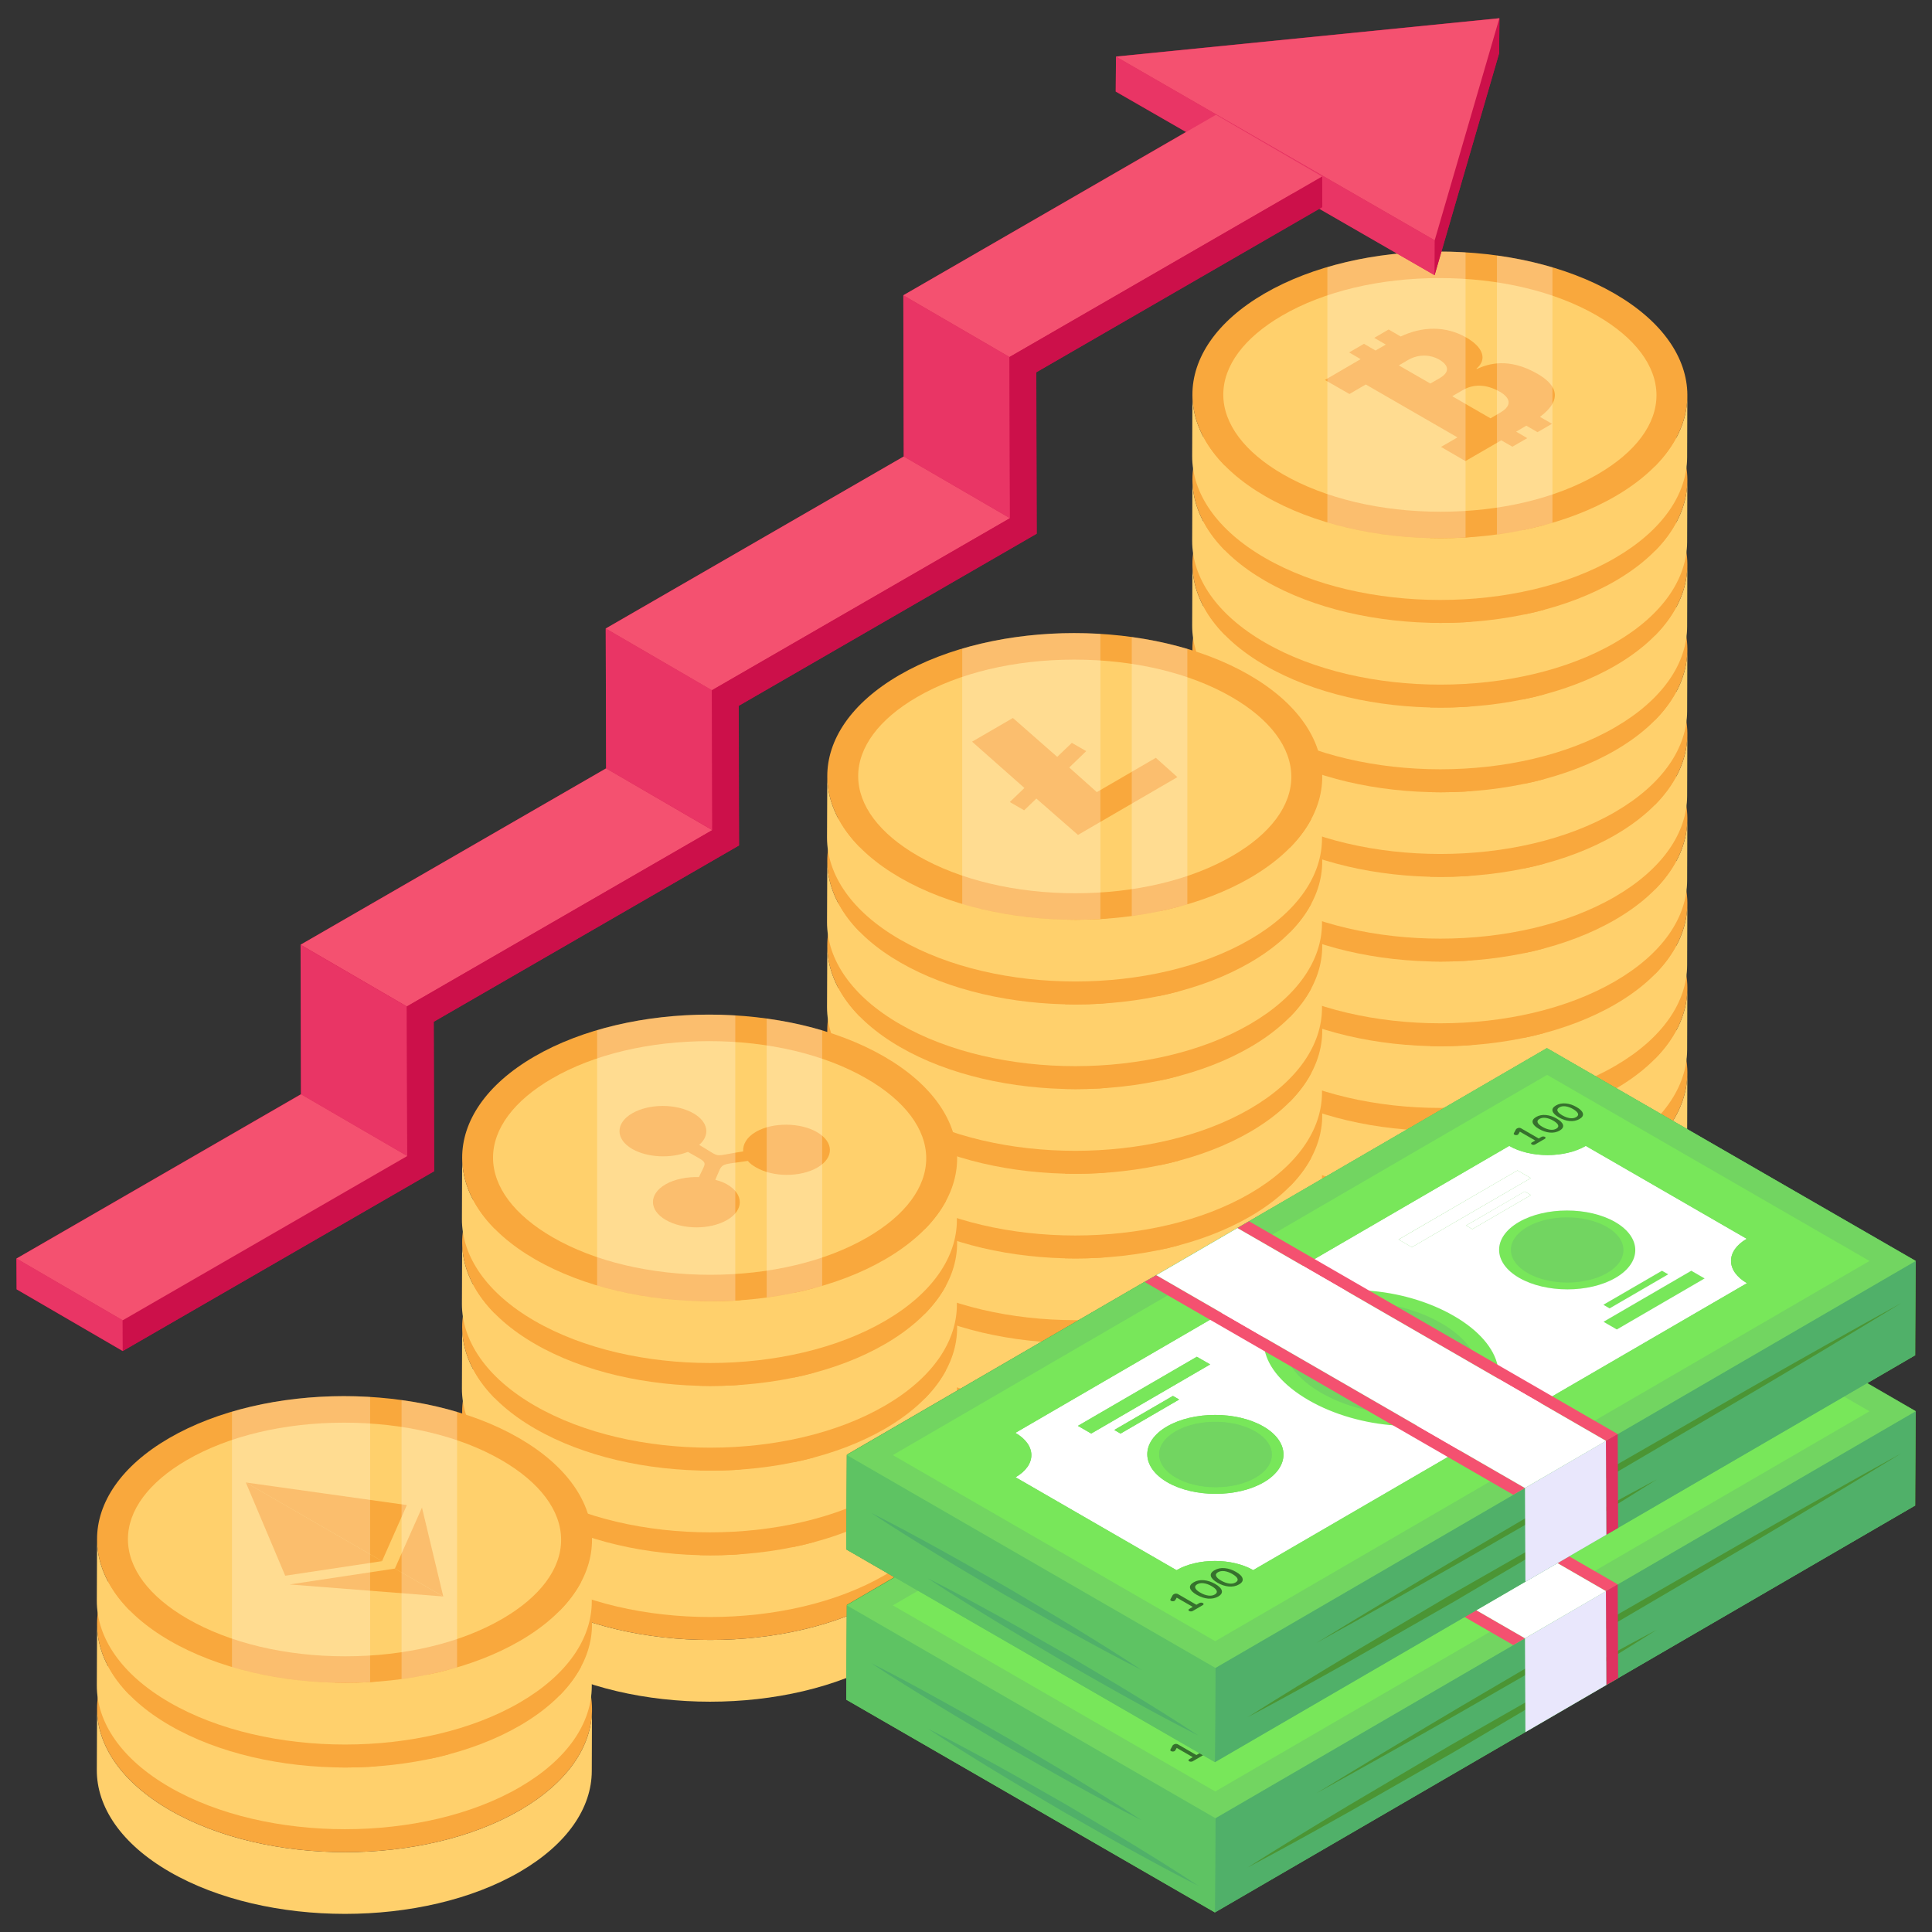 <svg width="46" height="46" viewBox="0 0 46 46" fill="none" xmlns="http://www.w3.org/2000/svg">
<rect x="0" y="0" width="46" height="46" fill="#333333" stroke="none"/>
<path d="M40.175 25.544L40.17 27.013C40.167 27.881 39.596 28.748 38.456 29.411C36.161 30.745 32.431 30.745 30.12 29.411C28.961 28.742 28.382 27.863 28.385 26.985L28.391 25.516C28.388 26.394 28.967 27.273 30.126 27.942C32.437 29.276 36.167 29.276 38.462 27.942C39.602 27.279 40.173 26.412 40.175 25.544Z" fill="#FFD06C"/>
<path d="M38.435 23.113C40.746 24.447 40.756 26.608 38.462 27.942C36.167 29.276 32.437 29.276 30.126 27.942C27.822 26.611 27.81 24.451 30.105 23.117C32.399 21.784 36.131 21.783 38.435 23.113Z" fill="#F9A83D"/>
<path d="M34.299 28.311C32.875 28.311 31.542 27.993 30.544 27.417C29.631 26.89 29.127 26.217 29.126 25.523C29.125 24.834 29.622 24.165 30.526 23.64C31.516 23.065 32.846 22.748 34.271 22.748C35.693 22.748 37.023 23.064 38.017 23.637C38.933 24.167 39.439 24.841 39.44 25.536C39.441 26.225 38.944 26.893 38.041 27.418C37.051 27.994 35.722 28.311 34.299 28.311Z" fill="#FFD06C"/>
<path d="M35.427 26.226L34.359 25.606C33.843 25.79 33.41 25.89 33.052 25.908C32.699 25.927 32.363 25.843 32.046 25.659C31.729 25.474 31.579 25.259 31.603 25.013C31.625 24.767 31.803 24.535 32.143 24.318L31.869 24.159L32.223 23.954L32.504 24.117C32.94 23.9 33.461 23.758 34.065 23.692L34.214 24.193C33.799 24.234 33.428 24.324 33.102 24.465L34.136 25.066L34.152 25.056C34.677 24.869 35.122 24.766 35.491 24.749C35.857 24.733 36.202 24.817 36.524 25.003C36.844 25.189 36.991 25.408 36.962 25.657C36.938 25.907 36.745 26.145 36.386 26.374L36.781 26.603L36.427 26.807L36.025 26.574C35.47 26.837 34.814 26.983 34.065 27.013L33.99 26.501C34.567 26.477 35.046 26.386 35.427 26.226ZM35.797 26.031C35.956 25.919 36.043 25.807 36.062 25.698C36.084 25.591 36.029 25.498 35.901 25.424C35.773 25.35 35.629 25.314 35.474 25.317C35.316 25.32 35.096 25.366 34.806 25.456L35.797 26.031ZM32.732 24.66C32.58 24.763 32.499 24.868 32.487 24.97C32.475 25.072 32.532 25.159 32.655 25.23C32.779 25.302 32.911 25.336 33.058 25.336C33.202 25.335 33.411 25.294 33.684 25.213L32.732 24.66Z" fill="#F9A83D"/>
<path d="M40.175 23.528L40.17 24.997C40.167 25.866 39.596 26.733 38.456 27.395C36.161 28.729 32.431 28.729 30.12 27.395C28.961 26.726 28.382 25.847 28.385 24.969L28.391 23.5C28.388 24.378 28.967 25.257 30.126 25.926C32.437 27.26 36.167 27.26 38.462 25.926C39.602 25.263 40.173 24.396 40.175 23.528Z" fill="#FFD06C"/>
<path d="M38.435 21.097C40.746 22.431 40.756 24.593 38.462 25.926C36.167 27.26 32.437 27.26 30.126 25.926C27.822 24.595 27.81 22.435 30.105 21.101C32.399 19.768 36.131 19.767 38.435 21.097Z" fill="#F9A83D"/>
<path d="M34.299 26.295C32.875 26.295 31.542 25.977 30.544 25.401C29.631 24.874 29.127 24.201 29.126 23.508C29.125 22.818 29.622 22.149 30.526 21.624C31.516 21.049 32.846 20.732 34.271 20.732C35.693 20.732 37.023 21.048 38.017 21.622C38.933 22.151 39.439 22.825 39.44 23.52C39.441 24.209 38.944 24.878 38.041 25.402C37.051 25.978 35.722 26.295 34.299 26.295Z" fill="#FFD06C"/>
<path d="M35.427 24.211L34.359 23.59C33.843 23.774 33.41 23.874 33.052 23.892C32.699 23.911 32.363 23.827 32.046 23.643C31.729 23.459 31.579 23.244 31.603 22.997C31.625 22.752 31.803 22.519 32.143 22.302L31.869 22.143L32.223 21.938L32.504 22.102C32.94 21.884 33.461 21.742 34.065 21.676L34.214 22.177C33.799 22.218 33.428 22.308 33.102 22.449L34.136 23.05L34.152 23.041C34.677 22.854 35.122 22.75 35.491 22.733C35.857 22.717 36.202 22.801 36.524 22.988C36.844 23.173 36.991 23.392 36.962 23.642C36.938 23.891 36.745 24.13 36.386 24.358L36.781 24.587L36.427 24.791L36.025 24.558C35.47 24.821 34.814 24.967 34.065 24.997L33.99 24.485C34.567 24.461 35.046 24.37 35.427 24.211ZM35.797 24.016C35.956 23.903 36.043 23.791 36.062 23.683C36.084 23.575 36.029 23.482 35.901 23.408C35.773 23.334 35.629 23.298 35.474 23.301C35.316 23.305 35.096 23.35 34.806 23.44L35.797 24.016ZM32.732 22.644C32.58 22.747 32.499 22.852 32.487 22.954C32.475 23.057 32.532 23.143 32.655 23.214C32.779 23.286 32.911 23.32 33.058 23.32C33.202 23.319 33.411 23.278 33.684 23.197L32.732 22.644Z" fill="#F9A83D"/>
<path d="M40.175 21.512L40.17 22.982C40.167 23.85 39.596 24.717 38.456 25.379C36.161 26.713 32.431 26.713 30.12 25.379C28.961 24.71 28.382 23.831 28.385 22.953L28.391 21.484C28.388 22.362 28.967 23.241 30.126 23.91C32.437 25.244 36.167 25.244 38.462 23.91C39.602 23.248 40.173 22.381 40.175 21.512Z" fill="#FFD06C"/>
<path d="M38.435 19.081C40.746 20.416 40.756 22.577 38.462 23.91C36.167 25.244 32.437 25.244 30.126 23.91C27.822 22.58 27.81 20.419 30.105 19.085C32.399 17.752 36.131 17.751 38.435 19.081Z" fill="#F9A83D"/>
<path d="M34.299 24.279C32.875 24.279 31.542 23.962 30.544 23.386C29.631 22.858 29.127 22.186 29.126 21.492C29.125 20.803 29.622 20.134 30.526 19.609C31.516 19.033 32.846 18.716 34.271 18.716C35.693 18.716 37.023 19.032 38.017 19.606C38.933 20.135 39.439 20.809 39.44 21.504C39.441 22.193 38.944 22.862 38.041 23.387C37.051 23.962 35.722 24.279 34.299 24.279Z" fill="#FFD06C"/>
<path d="M35.427 22.195L34.359 21.574C33.843 21.759 33.41 21.858 33.052 21.877C32.699 21.895 32.363 21.812 32.046 21.627C31.729 21.443 31.579 21.228 31.603 20.981C31.625 20.736 31.803 20.504 32.143 20.286L31.869 20.127L32.223 19.923L32.504 20.086C32.94 19.868 33.461 19.727 34.065 19.66L34.214 20.162C33.799 20.203 33.428 20.293 33.102 20.433L34.136 21.034L34.152 21.025C34.677 20.838 35.122 20.735 35.491 20.717C35.857 20.701 36.202 20.785 36.524 20.972C36.844 21.158 36.991 21.377 36.962 21.626C36.938 21.875 36.745 22.114 36.386 22.342L36.781 22.572L36.427 22.776L36.025 22.543C35.47 22.805 34.814 22.951 34.065 22.982L33.99 22.47C34.567 22.446 35.046 22.354 35.427 22.195ZM35.797 22C35.956 21.887 36.043 21.776 36.062 21.667C36.084 21.56 36.029 21.467 35.901 21.392C35.773 21.318 35.629 21.282 35.474 21.285C35.316 21.289 35.096 21.334 34.806 21.424L35.797 22ZM32.732 20.628C32.58 20.732 32.499 20.837 32.487 20.939C32.475 21.041 32.532 21.127 32.655 21.199C32.779 21.27 32.911 21.305 33.058 21.305C33.202 21.304 33.411 21.262 33.684 21.182L32.732 20.628Z" fill="#F9A83D"/>
<path d="M40.175 19.497L40.17 20.966C40.167 21.834 39.596 22.701 38.456 23.363C36.161 24.698 32.431 24.698 30.12 23.363C28.961 22.695 28.382 21.816 28.385 20.937L28.391 19.468C28.388 20.346 28.967 21.225 30.126 21.894C32.437 23.228 36.167 23.228 38.462 21.894C39.602 21.232 40.173 20.365 40.175 19.497Z" fill="#FFD06C"/>
<path d="M38.435 17.066C40.746 18.4 40.756 20.561 38.462 21.894C36.167 23.228 32.437 23.228 30.126 21.894C27.822 20.564 27.81 18.403 30.105 17.069C32.399 15.736 36.131 15.735 38.435 17.066Z" fill="#F9A83D"/>
<path d="M34.299 22.263C32.875 22.263 31.542 21.946 30.544 21.37C29.631 20.842 29.127 20.17 29.126 19.476C29.125 18.787 29.622 18.118 30.526 17.593C31.516 17.017 32.846 16.7 34.271 16.7C35.693 16.7 37.023 17.016 38.017 17.59C38.933 18.119 39.439 18.793 39.44 19.488C39.441 20.177 38.944 20.846 38.041 21.371C37.051 21.946 35.722 22.263 34.299 22.263Z" fill="#FFD06C"/>
<path d="M35.427 20.179L34.359 19.558C33.843 19.743 33.41 19.842 33.052 19.861C32.699 19.879 32.363 19.796 32.046 19.611C31.729 19.427 31.579 19.212 31.603 18.965C31.625 18.72 31.803 18.488 32.143 18.27L31.869 18.111L32.223 17.907L32.504 18.07C32.94 17.852 33.461 17.711 34.065 17.644L34.214 18.146C33.799 18.187 33.428 18.277 33.102 18.418L34.136 19.018L34.152 19.009C34.677 18.822 35.122 18.719 35.491 18.701C35.857 18.686 36.202 18.769 36.524 18.956C36.844 19.142 36.991 19.361 36.962 19.61C36.938 19.859 36.745 20.098 36.386 20.326L36.781 20.556L36.427 20.76L36.025 20.527C35.47 20.789 34.814 20.935 34.065 20.966L33.99 20.454C34.567 20.43 35.046 20.338 35.427 20.179ZM35.797 19.984C35.956 19.871 36.043 19.76 36.062 19.651C36.084 19.544 36.029 19.451 35.901 19.377C35.773 19.302 35.629 19.267 35.474 19.269C35.316 19.273 35.096 19.318 34.806 19.408L35.797 19.984ZM32.732 18.613C32.58 18.716 32.499 18.821 32.487 18.923C32.475 19.025 32.532 19.111 32.655 19.183C32.779 19.255 32.911 19.289 33.058 19.289C33.202 19.288 33.411 19.247 33.684 19.166L32.732 18.613Z" fill="#F9A83D"/>
<path d="M40.175 17.481L40.17 18.95C40.167 19.818 39.596 20.685 38.456 21.348C36.161 22.682 32.431 22.682 30.12 21.348C28.961 20.679 28.382 19.8 28.385 18.922L28.391 17.452C28.388 18.331 28.967 19.209 30.126 19.878C32.437 21.212 36.167 21.212 38.462 19.878C39.602 19.216 40.173 18.349 40.175 17.481Z" fill="#FFD06C"/>
<path d="M38.435 15.05C40.746 16.384 40.756 18.545 38.462 19.878C36.167 21.212 32.437 21.212 30.126 19.878C27.822 18.548 27.81 16.388 30.105 15.053C32.399 13.72 36.131 13.719 38.435 15.05Z" fill="#F9A83D"/>
<path d="M34.299 20.247C32.875 20.247 31.542 19.93 30.544 19.354C29.631 18.826 29.127 18.154 29.126 17.46C29.125 16.771 29.622 16.102 30.526 15.577C31.516 15.001 32.846 14.684 34.271 14.684C35.693 14.684 37.023 15 38.017 15.574C38.933 16.103 39.439 16.778 39.44 17.473C39.441 18.162 38.944 18.83 38.041 19.355C37.051 19.93 35.722 20.247 34.299 20.247Z" fill="#FFD06C"/>
<path d="M35.427 18.163L34.359 17.542C33.843 17.727 33.41 17.826 33.052 17.845C32.699 17.863 32.363 17.78 32.046 17.596C31.729 17.411 31.579 17.196 31.603 16.95C31.625 16.704 31.803 16.472 32.143 16.255L31.869 16.095L32.223 15.891L32.504 16.054C32.94 15.837 33.461 15.695 34.065 15.628L34.214 16.13C33.799 16.171 33.428 16.261 33.102 16.402L34.136 17.003L34.152 16.993C34.677 16.806 35.122 16.703 35.491 16.686C35.857 16.67 36.202 16.753 36.524 16.94C36.844 17.126 36.991 17.345 36.962 17.594C36.938 17.843 36.745 18.082 36.386 18.31L36.781 18.54L36.427 18.744L36.025 18.511C35.47 18.773 34.814 18.919 34.065 18.95L33.99 18.438C34.567 18.414 35.046 18.322 35.427 18.163ZM35.797 17.968C35.956 17.855 36.043 17.744 36.062 17.635C36.084 17.528 36.029 17.435 35.901 17.361C35.773 17.286 35.629 17.251 35.474 17.253C35.316 17.257 35.096 17.302 34.806 17.393L35.797 17.968ZM32.732 16.597C32.58 16.7 32.499 16.805 32.487 16.907C32.475 17.009 32.532 17.095 32.655 17.167C32.779 17.239 32.911 17.273 33.058 17.273C33.202 17.272 33.411 17.231 33.684 17.15L32.732 16.597Z" fill="#F9A83D"/>
<path d="M40.175 15.465L40.17 16.934C40.167 17.802 39.596 18.669 38.456 19.332C36.161 20.666 32.431 20.666 30.12 19.332C28.961 18.663 28.382 17.784 28.385 16.906L28.391 15.437C28.388 16.315 28.967 17.194 30.126 17.863C32.437 19.197 36.167 19.197 38.462 17.863C39.602 17.2 40.173 16.333 40.175 15.465Z" fill="#FFD06C"/>
<path d="M38.435 13.034C40.746 14.368 40.756 16.529 38.462 17.863C36.167 19.197 32.437 19.197 30.126 17.863C27.822 16.532 27.81 14.372 30.105 13.038C32.399 11.704 36.131 11.703 38.435 13.034Z" fill="#F9A83D"/>
<path d="M34.299 18.231C32.875 18.231 31.542 17.914 30.544 17.338C29.631 16.811 29.127 16.138 29.126 15.444C29.125 14.755 29.622 14.086 30.526 13.561C31.516 12.986 32.846 12.668 34.271 12.668C35.693 12.668 37.023 12.985 38.017 13.558C38.933 14.088 39.439 14.762 39.44 15.457C39.441 16.146 38.944 16.814 38.041 17.339C37.051 17.914 35.722 18.231 34.299 18.231Z" fill="#FFD06C"/>
<path d="M35.427 16.147L34.359 15.527C33.843 15.711 33.41 15.81 33.052 15.829C32.699 15.848 32.363 15.764 32.046 15.58C31.729 15.395 31.579 15.18 31.603 14.934C31.625 14.688 31.803 14.456 32.143 14.239L31.869 14.079L32.223 13.875L32.504 14.038C32.94 13.821 33.461 13.679 34.065 13.613L34.214 14.114C33.799 14.155 33.428 14.245 33.102 14.386L34.136 14.987L34.152 14.977C34.677 14.79 35.122 14.687 35.491 14.67C35.857 14.654 36.202 14.737 36.524 14.924C36.844 15.11 36.991 15.329 36.962 15.578C36.938 15.828 36.745 16.066 36.386 16.295L36.781 16.524L36.427 16.728L36.025 16.495C35.47 16.758 34.814 16.903 34.065 16.934L33.99 16.422C34.567 16.398 35.046 16.306 35.427 16.147ZM35.797 15.952C35.956 15.84 36.043 15.728 36.062 15.619C36.084 15.512 36.029 15.419 35.901 15.345C35.773 15.271 35.629 15.235 35.474 15.237C35.316 15.241 35.096 15.287 34.806 15.377L35.797 15.952ZM32.732 14.581C32.58 14.684 32.499 14.789 32.487 14.891C32.475 14.993 32.532 15.08 32.655 15.151C32.779 15.223 32.911 15.257 33.058 15.257C33.202 15.256 33.411 15.215 33.684 15.134L32.732 14.581Z" fill="#F9A83D"/>
<path d="M40.175 13.449L40.17 14.918C40.167 15.787 39.596 16.654 38.456 17.316C36.161 18.65 32.431 18.65 30.12 17.316C28.961 16.647 28.382 15.768 28.385 14.89L28.391 13.421C28.388 14.299 28.967 15.178 30.126 15.847C32.437 17.181 36.167 17.181 38.462 15.847C39.602 15.184 40.173 14.318 40.175 13.449Z" fill="#FFD06C"/>
<path d="M38.435 11.018C40.746 12.352 40.756 14.514 38.462 15.847C36.167 17.181 32.437 17.181 30.126 15.847C27.822 14.517 27.81 12.356 30.105 11.022C32.399 9.689 36.131 9.688 38.435 11.018Z" fill="#F9A83D"/>
<path d="M34.299 16.216C32.875 16.216 31.542 15.899 30.544 15.322C29.631 14.795 29.127 14.123 29.126 13.429C29.125 12.739 29.622 12.071 30.526 11.546C31.516 10.97 32.846 10.653 34.271 10.653C35.693 10.653 37.023 10.969 38.017 11.543C38.933 12.072 39.439 12.746 39.44 13.441C39.441 14.13 38.944 14.799 38.041 15.323C37.051 15.899 35.722 16.216 34.299 16.216Z" fill="#FFD06C"/>
<path d="M35.427 14.132L34.359 13.511C33.843 13.695 33.41 13.795 33.052 13.813C32.699 13.832 32.363 13.748 32.046 13.564C31.729 13.38 31.579 13.165 31.603 12.918C31.625 12.673 31.803 12.441 32.143 12.223L31.869 12.064L32.223 11.86L32.504 12.023C32.94 11.805 33.461 11.663 34.065 11.597L34.214 12.098C33.799 12.139 33.428 12.23 33.102 12.37L34.136 12.971L34.152 12.962C34.677 12.775 35.122 12.671 35.491 12.654C35.857 12.638 36.202 12.722 36.524 12.909C36.844 13.095 36.991 13.313 36.962 13.563C36.938 13.812 36.745 14.051 36.386 14.279L36.781 14.508L36.427 14.713L36.025 14.479C35.47 14.742 34.814 14.888 34.065 14.918L33.99 14.406C34.567 14.382 35.046 14.291 35.427 14.132ZM35.797 13.937C35.956 13.824 36.043 13.713 36.062 13.604C36.084 13.496 36.029 13.403 35.901 13.329C35.773 13.255 35.629 13.219 35.474 13.222C35.316 13.226 35.096 13.271 34.806 13.361L35.797 13.937ZM32.732 12.565C32.58 12.669 32.499 12.773 32.487 12.876C32.475 12.978 32.532 13.064 32.655 13.136C32.779 13.207 32.911 13.242 33.058 13.242C33.202 13.24 33.411 13.199 33.684 13.118L32.732 12.565Z" fill="#F9A83D"/>
<path d="M40.175 11.433L40.17 12.902C40.167 13.771 39.596 14.638 38.456 15.3C36.161 16.634 32.431 16.634 30.12 15.3C28.961 14.631 28.382 13.752 28.385 12.874L28.391 11.405C28.388 12.283 28.967 13.162 30.126 13.831C32.437 15.165 36.167 15.165 38.462 13.831C39.602 13.169 40.173 12.302 40.175 11.433Z" fill="#FFD06C"/>
<path d="M38.435 9.002C40.746 10.336 40.756 12.498 38.462 13.831C36.167 15.165 32.437 15.165 30.126 13.831C27.822 12.501 27.81 10.34 30.105 9.006C32.399 7.673 36.131 7.672 38.435 9.002Z" fill="#F9A83D"/>
<path d="M34.299 14.2C32.875 14.2 31.542 13.883 30.544 13.307C29.631 12.779 29.127 12.107 29.126 11.413C29.125 10.724 29.622 10.055 30.526 9.53C31.516 8.954 32.846 8.637 34.271 8.637C35.693 8.637 37.023 8.953 38.017 9.527C38.933 10.056 39.439 10.73 39.44 11.425C39.441 12.114 38.944 12.783 38.041 13.307C37.051 13.883 35.722 14.2 34.299 14.2Z" fill="#FFD06C"/>
<path d="M35.427 12.116L34.359 11.495C33.843 11.679 33.41 11.779 33.052 11.797C32.699 11.816 32.363 11.732 32.046 11.548C31.729 11.364 31.579 11.149 31.603 10.902C31.625 10.657 31.803 10.425 32.143 10.207L31.869 10.048L32.223 9.844L32.504 10.007C32.94 9.789 33.461 9.647 34.065 9.581L34.214 10.082C33.799 10.124 33.428 10.214 33.102 10.354L34.136 10.955L34.152 10.946C34.677 10.759 35.122 10.655 35.491 10.638C35.857 10.622 36.202 10.706 36.524 10.893C36.844 11.079 36.991 11.297 36.962 11.547C36.938 11.796 36.745 12.035 36.386 12.263L36.781 12.492L36.427 12.697L36.025 12.463C35.47 12.726 34.814 12.872 34.065 12.902L33.99 12.39C34.567 12.367 35.046 12.275 35.427 12.116ZM35.797 11.921C35.956 11.808 36.043 11.697 36.062 11.588C36.084 11.48 36.029 11.388 35.901 11.313C35.773 11.239 35.629 11.203 35.474 11.206C35.316 11.21 35.096 11.255 34.806 11.345L35.797 11.921ZM32.732 10.549C32.58 10.653 32.499 10.758 32.487 10.86C32.475 10.962 32.532 11.048 32.655 11.12C32.779 11.191 32.911 11.226 33.058 11.226C33.202 11.225 33.411 11.183 33.684 11.102L32.732 10.549Z" fill="#F9A83D"/>
<path d="M40.175 9.418L40.17 10.887C40.167 11.755 39.596 12.622 38.456 13.284C36.161 14.618 32.431 14.618 30.12 13.284C28.961 12.615 28.382 11.736 28.385 10.858L28.391 9.389C28.388 10.267 28.967 11.146 30.126 11.815C32.437 13.149 36.167 13.149 38.462 11.815C39.602 11.153 40.173 10.286 40.175 9.418Z" fill="#FFD06C"/>
<path d="M38.435 6.986C40.746 8.321 40.756 10.482 38.462 11.815C36.167 13.149 32.437 13.149 30.126 11.815C27.822 10.485 27.81 8.324 30.105 6.99C32.399 5.657 36.131 5.656 38.435 6.986Z" fill="#F9A83D"/>
<path d="M34.299 12.184C32.875 12.184 31.542 11.867 30.544 11.291C29.631 10.763 29.127 10.091 29.126 9.397C29.125 8.708 29.622 8.039 30.526 7.514C31.516 6.938 32.846 6.621 34.271 6.621C35.693 6.621 37.023 6.937 38.017 7.511C38.933 8.04 39.439 8.714 39.44 9.409C39.441 10.098 38.944 10.767 38.041 11.291C37.051 11.867 35.722 12.184 34.299 12.184Z" fill="#FFD06C"/>
<path d="M31.482 30.596L31.476 32.065C31.474 32.934 30.903 33.801 29.763 34.463C27.467 35.797 23.737 35.797 21.427 34.463C20.268 33.794 19.689 32.915 19.691 32.037L19.697 30.568C19.695 31.446 20.274 32.325 21.433 32.994C23.743 34.328 27.473 34.328 29.769 32.994C30.909 32.331 31.48 31.465 31.482 30.596Z" fill="#FFD06C"/>
<path d="M29.742 28.165C32.052 29.499 32.063 31.661 29.769 32.994C27.473 34.328 23.743 34.328 21.433 32.994C19.128 31.663 19.116 29.503 21.412 28.169C23.706 26.836 27.438 26.835 29.742 28.165Z" fill="#F9A83D"/>
<path d="M25.605 33.363C24.182 33.363 22.849 33.045 21.851 32.469C20.937 31.942 20.434 31.27 20.433 30.576C20.432 29.887 20.929 29.218 21.832 28.692C22.823 28.117 24.153 27.8 25.577 27.8C26.999 27.8 28.33 28.116 29.323 28.69C30.24 29.219 30.745 29.893 30.746 30.588C30.747 31.277 30.251 31.946 29.348 32.47C28.358 33.046 27.029 33.363 25.605 33.363Z" fill="#FFD06C"/>
<path d="M26.734 31.279L25.666 30.658C25.149 30.842 24.716 30.942 24.359 30.96C24.006 30.979 23.67 30.895 23.353 30.711C23.035 30.527 22.886 30.312 22.91 30.065C22.932 29.82 23.109 29.587 23.45 29.37L23.176 29.211L23.529 29.006L23.81 29.17C24.247 28.952 24.767 28.81 25.372 28.744L25.52 29.245C25.106 29.286 24.734 29.377 24.408 29.517L25.442 30.118L25.458 30.109C25.984 29.922 26.428 29.818 26.797 29.801C27.164 29.785 27.509 29.869 27.831 30.056C28.15 30.241 28.298 30.46 28.269 30.71C28.245 30.959 28.051 31.198 27.693 31.426L28.087 31.655L27.734 31.86L27.332 31.626C26.776 31.889 26.121 32.035 25.372 32.065L25.297 31.553C25.874 31.529 26.353 31.438 26.734 31.279ZM27.104 31.084C27.262 30.971 27.35 30.86 27.369 30.751C27.39 30.643 27.336 30.55 27.208 30.476C27.08 30.402 26.936 30.366 26.78 30.369C26.622 30.373 26.402 30.418 26.113 30.508L27.104 31.084ZM24.038 29.712C23.887 29.816 23.806 29.92 23.794 30.023C23.782 30.125 23.839 30.211 23.962 30.282C24.085 30.354 24.218 30.389 24.364 30.389C24.509 30.387 24.717 30.346 24.99 30.265L24.038 29.712Z" fill="#F9A83D"/>
<path d="M31.482 28.581L31.476 30.05C31.474 30.918 30.903 31.785 29.763 32.447C27.467 33.782 23.737 33.782 21.427 32.447C20.268 31.778 19.689 30.899 19.691 30.021L19.697 28.552C19.695 29.43 20.274 30.309 21.433 30.978C23.743 32.312 27.473 32.312 29.769 30.978C30.909 30.316 31.48 29.449 31.482 28.581Z" fill="#FFD06C"/>
<path d="M29.742 26.149C32.052 27.484 32.063 29.645 29.769 30.978C27.473 32.312 23.743 32.312 21.433 30.978C19.128 29.648 19.116 27.487 21.412 26.153C23.706 24.82 27.438 24.819 29.742 26.149Z" fill="#F9A83D"/>
<path d="M25.605 31.347C24.182 31.347 22.849 31.03 21.851 30.454C20.937 29.926 20.434 29.254 20.433 28.56C20.432 27.871 20.929 27.202 21.832 26.677C22.823 26.101 24.153 25.784 25.577 25.784C26.999 25.784 28.33 26.1 29.323 26.674C30.24 27.203 30.745 27.877 30.746 28.572C30.747 29.262 30.251 29.93 29.348 30.455C28.358 31.03 27.029 31.347 25.605 31.347Z" fill="#FFD06C"/>
<path d="M26.734 29.263L25.666 28.642C25.149 28.827 24.716 28.926 24.359 28.945C24.006 28.963 23.67 28.88 23.353 28.695C23.035 28.511 22.886 28.296 22.91 28.049C22.932 27.804 23.109 27.572 23.45 27.354L23.176 27.195L23.529 26.991L23.81 27.154C24.247 26.936 24.767 26.795 25.372 26.728L25.52 27.23C25.106 27.271 24.734 27.361 24.408 27.502L25.442 28.102L25.458 28.093C25.984 27.906 26.428 27.803 26.797 27.785C27.164 27.77 27.509 27.853 27.831 28.04C28.15 28.226 28.298 28.445 28.269 28.694C28.245 28.943 28.051 29.182 27.693 29.41L28.087 29.64L27.734 29.844L27.332 29.611C26.776 29.873 26.121 30.019 25.372 30.05L25.297 29.538C25.874 29.514 26.353 29.422 26.734 29.263ZM27.104 29.068C27.262 28.955 27.35 28.844 27.369 28.735C27.39 28.628 27.336 28.535 27.208 28.461C27.08 28.386 26.936 28.351 26.78 28.353C26.622 28.357 26.402 28.402 26.113 28.492L27.104 29.068ZM24.038 27.697C23.887 27.8 23.806 27.905 23.794 28.007C23.782 28.109 23.839 28.195 23.962 28.267C24.085 28.338 24.218 28.373 24.364 28.373C24.509 28.372 24.717 28.331 24.99 28.25L24.038 27.697Z" fill="#F9A83D"/>
<path d="M31.482 26.565L31.476 28.034C31.474 28.902 30.903 29.769 29.763 30.431C27.467 31.766 23.737 31.766 21.427 30.431C20.268 29.763 19.689 28.884 19.691 28.006L19.697 26.536C19.695 27.415 20.274 28.293 21.433 28.962C23.743 30.297 27.473 30.297 29.769 28.962C30.909 28.3 31.48 27.433 31.482 26.565Z" fill="#FFD06C"/>
<path d="M29.742 24.134C32.052 25.468 32.063 27.629 29.769 28.962C27.473 30.297 23.743 30.297 21.433 28.962C19.128 27.632 19.116 25.471 21.412 24.137C23.706 22.804 27.438 22.803 29.742 24.134Z" fill="#F9A83D"/>
<path d="M25.605 29.331C24.182 29.331 22.849 29.014 21.851 28.438C20.937 27.91 20.434 27.238 20.433 26.544C20.432 25.855 20.929 25.186 21.832 24.661C22.823 24.085 24.153 23.768 25.577 23.768C26.999 23.768 28.33 24.084 29.323 24.658C30.24 25.187 30.745 25.861 30.746 26.557C30.747 27.246 30.251 27.914 29.348 28.439C28.358 29.014 27.029 29.331 25.605 29.331Z" fill="#FFD06C"/>
<path d="M26.734 27.247L25.666 26.626C25.149 26.811 24.716 26.91 24.359 26.929C24.006 26.947 23.67 26.864 23.353 26.68C23.035 26.495 22.886 26.28 22.91 26.034C22.932 25.788 23.109 25.556 23.45 25.338L23.176 25.179L23.529 24.975L23.81 25.138C24.247 24.921 24.767 24.779 25.372 24.712L25.52 25.214C25.106 25.255 24.734 25.345 24.408 25.486L25.442 26.087L25.458 26.077C25.984 25.89 26.428 25.787 26.797 25.77C27.164 25.754 27.509 25.837 27.831 26.024C28.15 26.21 28.298 26.429 28.269 26.678C28.245 26.927 28.051 27.166 27.693 27.394L28.087 27.624L27.734 27.828L27.332 27.595C26.776 27.857 26.121 28.003 25.372 28.034L25.297 27.522C25.874 27.498 26.353 27.406 26.734 27.247ZM27.104 27.052C27.262 26.939 27.35 26.828 27.369 26.719C27.39 26.612 27.336 26.519 27.208 26.445C27.08 26.37 26.936 26.335 26.78 26.337C26.622 26.341 26.402 26.386 26.113 26.477L27.104 27.052ZM24.038 25.681C23.887 25.784 23.806 25.889 23.794 25.991C23.782 26.093 23.839 26.179 23.962 26.251C24.085 26.323 24.218 26.357 24.364 26.357C24.509 26.356 24.717 26.315 24.99 26.234L24.038 25.681Z" fill="#F9A83D"/>
<path d="M31.482 24.549L31.476 26.018C31.474 26.886 30.903 27.753 29.763 28.416C27.467 29.75 23.737 29.75 21.427 28.416C20.268 27.747 19.689 26.868 19.691 25.99L19.697 24.52C19.695 25.399 20.274 26.278 21.433 26.947C23.743 28.281 27.473 28.281 29.769 26.947C30.909 26.284 31.48 25.417 31.482 24.549Z" fill="#FFD06C"/>
<path d="M29.742 22.118C32.052 23.452 32.063 25.613 29.769 26.947C27.473 28.281 23.743 28.281 21.433 26.947C19.128 25.616 19.116 23.456 21.412 22.122C23.706 20.788 27.438 20.787 29.742 22.118Z" fill="#F9A83D"/>
<path d="M25.605 27.315C24.182 27.315 22.849 26.998 21.851 26.422C20.937 25.895 20.434 25.222 20.433 24.528C20.432 23.839 20.929 23.17 21.832 22.645C22.823 22.07 24.153 21.752 25.577 21.752C26.999 21.752 28.33 22.069 29.323 22.642C30.24 23.172 30.745 23.846 30.746 24.541C30.747 25.23 30.251 25.898 29.348 26.423C28.358 26.998 27.029 27.315 25.605 27.315Z" fill="#FFD06C"/>
<path d="M26.734 25.231L25.666 24.611C25.149 24.795 24.716 24.894 24.359 24.913C24.006 24.931 23.67 24.848 23.353 24.664C23.035 24.479 22.886 24.264 22.91 24.018C22.932 23.772 23.109 23.54 23.45 23.323L23.176 23.163L23.529 22.959L23.81 23.122C24.247 22.905 24.767 22.763 25.372 22.697L25.52 23.198C25.106 23.239 24.734 23.329 24.408 23.47L25.442 24.071L25.458 24.061C25.984 23.874 26.428 23.771 26.797 23.754C27.164 23.738 27.509 23.821 27.831 24.008C28.15 24.194 28.298 24.413 28.269 24.662C28.245 24.912 28.051 25.15 27.693 25.378L28.087 25.608L27.734 25.812L27.332 25.579C26.776 25.841 26.121 25.987 25.372 26.018L25.297 25.506C25.874 25.482 26.353 25.39 26.734 25.231ZM27.104 25.036C27.262 24.924 27.35 24.812 27.369 24.703C27.39 24.596 27.336 24.503 27.208 24.429C27.08 24.355 26.936 24.319 26.78 24.321C26.622 24.325 26.402 24.37 26.113 24.461L27.104 25.036ZM24.038 23.665C23.887 23.768 23.806 23.873 23.794 23.975C23.782 24.077 23.839 24.163 23.962 24.235C24.085 24.307 24.218 24.341 24.364 24.341C24.509 24.34 24.717 24.299 24.99 24.218L24.038 23.665Z" fill="#F9A83D"/>
<path d="M31.482 22.533L31.476 24.002C31.474 24.87 30.903 25.737 29.763 26.4C27.467 27.734 23.737 27.734 21.427 26.4C20.268 25.731 19.689 24.852 19.691 23.974L19.697 22.505C19.695 23.383 20.274 24.262 21.433 24.931C23.743 26.265 27.473 26.265 29.769 24.931C30.909 24.268 31.48 23.401 31.482 22.533Z" fill="#FFD06C"/>
<path d="M29.742 20.102C32.052 21.436 32.063 23.597 29.769 24.931C27.473 26.265 23.743 26.265 21.433 24.931C19.128 23.6 19.116 21.44 21.412 20.106C23.706 18.773 27.438 18.772 29.742 20.102Z" fill="#F9A83D"/>
<path d="M25.605 25.299C24.182 25.299 22.849 24.982 21.851 24.406C20.937 23.879 20.434 23.206 20.433 22.512C20.432 21.823 20.929 21.154 21.832 20.629C22.823 20.054 24.153 19.737 25.577 19.737C26.999 19.737 28.33 20.053 29.323 20.626C30.24 21.156 30.745 21.83 30.746 22.525C30.747 23.214 30.251 23.882 29.348 24.407C28.358 24.983 27.029 25.299 25.605 25.299Z" fill="#FFD06C"/>
<path d="M26.734 23.215L25.666 22.595C25.149 22.779 24.716 22.878 24.359 22.897C24.006 22.916 23.67 22.832 23.353 22.648C23.035 22.463 22.886 22.248 22.91 22.002C22.932 21.756 23.109 21.524 23.45 21.307L23.176 21.148L23.529 20.943L23.81 21.106C24.247 20.889 24.767 20.747 25.372 20.681L25.52 21.182C25.106 21.223 24.734 21.313 24.408 21.454L25.442 22.055L25.458 22.046C25.984 21.858 26.428 21.755 26.797 21.738C27.164 21.722 27.509 21.805 27.831 21.992C28.15 22.178 28.298 22.397 28.269 22.646C28.245 22.896 28.051 23.134 27.693 23.363L28.087 23.592L27.734 23.796L27.332 23.563C26.776 23.826 26.121 23.971 25.372 24.002L25.297 23.49C25.874 23.466 26.353 23.375 26.734 23.215ZM27.104 23.02C27.262 22.908 27.35 22.796 27.369 22.688C27.39 22.58 27.336 22.487 27.208 22.413C27.08 22.339 26.936 22.303 26.78 22.305C26.622 22.309 26.402 22.355 26.113 22.445L27.104 23.02ZM24.038 21.649C23.887 21.752 23.806 21.857 23.794 21.959C23.782 22.061 23.839 22.148 23.962 22.219C24.085 22.291 24.218 22.325 24.364 22.325C24.509 22.324 24.717 22.283 24.99 22.202L24.038 21.649Z" fill="#F9A83D"/>
<path d="M31.482 20.517L31.476 21.986C31.474 22.855 30.903 23.722 29.763 24.384C27.467 25.718 23.737 25.718 21.427 24.384C20.268 23.715 19.689 22.836 19.691 21.958L19.697 20.489C19.695 21.367 20.274 22.246 21.433 22.915C23.743 24.249 27.473 24.249 29.769 22.915C30.909 22.253 31.48 21.386 31.482 20.517Z" fill="#FFD06C"/>
<path d="M29.742 18.086C32.052 19.42 32.063 21.582 29.769 22.915C27.473 24.249 23.743 24.249 21.433 22.915C19.128 21.585 19.116 19.424 21.412 18.09C23.706 16.757 27.438 16.756 29.742 18.086Z" fill="#F9A83D"/>
<path d="M25.605 23.284C24.182 23.284 22.849 22.967 21.851 22.391C20.937 21.863 20.434 21.191 20.433 20.497C20.432 19.808 20.929 19.139 21.832 18.614C22.823 18.038 24.153 17.721 25.577 17.721C26.999 17.721 28.33 18.037 29.323 18.611C30.24 19.14 30.745 19.814 30.746 20.509C30.747 21.198 30.251 21.867 29.348 22.391C28.358 22.967 27.029 23.284 25.605 23.284Z" fill="#FFD06C"/>
<path d="M26.734 21.2L25.666 20.579C25.149 20.763 24.716 20.863 24.359 20.881C24.006 20.9 23.67 20.817 23.353 20.632C23.035 20.448 22.886 20.233 22.91 19.986C22.932 19.741 23.109 19.509 23.45 19.291L23.176 19.132L23.529 18.928L23.81 19.091C24.247 18.873 24.767 18.731 25.372 18.665L25.52 19.166C25.106 19.207 24.734 19.298 24.408 19.438L25.442 20.039L25.458 20.03C25.984 19.843 26.428 19.739 26.797 19.722C27.164 19.706 27.509 19.79 27.831 19.977C28.15 20.163 28.298 20.381 28.269 20.631C28.245 20.88 28.051 21.119 27.693 21.347L28.087 21.576L27.734 21.781L27.332 21.547C26.776 21.81 26.121 21.956 25.372 21.986L25.297 21.474C25.874 21.451 26.353 21.359 26.734 21.2ZM27.104 21.005C27.262 20.892 27.35 20.781 27.369 20.672C27.39 20.564 27.336 20.472 27.208 20.397C27.08 20.323 26.936 20.287 26.78 20.29C26.622 20.294 26.402 20.339 26.113 20.429L27.104 21.005ZM24.038 19.633C23.887 19.737 23.806 19.842 23.794 19.944C23.782 20.046 23.839 20.132 23.962 20.204C24.085 20.275 24.218 20.31 24.364 20.31C24.509 20.308 24.717 20.267 24.99 20.186L24.038 19.633Z" fill="#F9A83D"/>
<path d="M31.482 18.502L31.476 19.971C31.474 20.839 30.903 21.706 29.763 22.368C27.467 23.702 23.737 23.702 21.427 22.368C20.268 21.699 19.689 20.82 19.691 19.942L19.697 18.473C19.695 19.351 20.274 20.23 21.433 20.899C23.743 22.233 27.473 22.233 29.769 20.899C30.909 20.237 31.48 19.37 31.482 18.502Z" fill="#FFD06C"/>
<path d="M29.742 16.07C32.052 17.404 32.063 19.566 29.769 20.899C27.473 22.233 23.743 22.233 21.433 20.899C19.128 19.569 19.116 17.408 21.412 16.074C23.706 14.741 27.438 14.74 29.742 16.07Z" fill="#F9A83D"/>
<path d="M25.605 21.268C24.182 21.268 22.849 20.951 21.851 20.375C20.937 19.847 20.434 19.175 20.433 18.481C20.432 17.792 20.929 17.123 21.832 16.598C22.823 16.022 24.153 15.705 25.577 15.705C26.999 15.705 28.33 16.021 29.323 16.595C30.24 17.124 30.745 17.798 30.746 18.493C30.747 19.182 30.251 19.851 29.348 20.375C28.358 20.951 27.029 21.268 25.605 21.268Z" fill="#FFD06C"/>
<path d="M22.789 35.649L22.783 37.118C22.78 37.986 22.21 38.853 21.07 39.516C18.774 40.85 15.044 40.85 12.733 39.516C11.575 38.847 10.996 37.968 10.998 37.09L11.004 35.62C11.002 36.498 11.581 37.377 12.739 38.046C15.05 39.38 18.78 39.38 21.076 38.046C22.215 37.384 22.786 36.517 22.789 35.649Z" fill="#FFD06C"/>
<path d="M21.048 33.218C23.359 34.552 23.37 36.713 21.076 38.046C18.78 39.38 15.05 39.38 12.739 38.046C10.435 36.716 10.423 34.556 12.719 33.221C15.013 31.888 18.744 31.887 21.048 33.218Z" fill="#F9A83D"/>
<path d="M16.912 38.415C15.489 38.415 14.155 38.098 13.158 37.522C12.244 36.995 11.74 36.322 11.739 35.628C11.738 34.939 12.235 34.27 13.139 33.745C14.129 33.169 15.459 32.852 16.884 32.852C18.306 32.852 19.636 33.168 20.63 33.742C21.547 34.271 22.052 34.946 22.053 35.641C22.054 36.33 21.558 36.998 20.655 37.523C19.664 38.098 18.335 38.415 16.912 38.415Z" fill="#FFD06C"/>
<path d="M18.041 36.331L16.972 35.71C16.456 35.895 16.023 35.994 15.665 36.013C15.313 36.031 14.977 35.948 14.659 35.764C14.342 35.579 14.192 35.364 14.216 35.117C14.238 34.872 14.416 34.64 14.756 34.422L14.482 34.263L14.836 34.059L15.117 34.222C15.553 34.005 16.074 33.863 16.679 33.796L16.827 34.298C16.412 34.339 16.041 34.429 15.715 34.57L16.749 35.171L16.765 35.161C17.29 34.974 17.735 34.871 18.104 34.853C18.47 34.838 18.816 34.921 19.137 35.108C19.457 35.294 19.605 35.513 19.576 35.762C19.552 36.011 19.358 36.25 18.999 36.478L19.394 36.708L19.04 36.912L18.639 36.679C18.083 36.941 17.427 37.087 16.678 37.118L16.603 36.606C17.18 36.582 17.66 36.49 18.041 36.331ZM18.41 36.136C18.569 36.023 18.657 35.912 18.676 35.803C18.697 35.696 18.642 35.603 18.515 35.529C18.387 35.454 18.243 35.419 18.087 35.421C17.929 35.425 17.709 35.47 17.42 35.56L18.41 36.136ZM15.345 34.765C15.193 34.868 15.113 34.973 15.101 35.075C15.088 35.177 15.145 35.263 15.269 35.335C15.392 35.407 15.524 35.441 15.671 35.441C15.815 35.44 16.024 35.399 16.297 35.318L15.345 34.765Z" fill="#F9A83D"/>
<path d="M22.789 33.633L22.783 35.102C22.78 35.97 22.21 36.837 21.07 37.5C18.774 38.834 15.044 38.834 12.733 37.5C11.575 36.831 10.996 35.952 10.998 35.074L11.004 33.605C11.002 34.483 11.581 35.362 12.739 36.031C15.05 37.365 18.78 37.365 21.076 36.031C22.215 35.368 22.786 34.501 22.789 33.633Z" fill="#FFD06C"/>
<path d="M21.048 31.202C23.359 32.536 23.37 34.697 21.076 36.031C18.78 37.365 15.05 37.365 12.739 36.031C10.435 34.7 10.423 32.54 12.719 31.206C15.013 29.872 18.744 29.871 21.048 31.202Z" fill="#F9A83D"/>
<path d="M16.912 36.399C15.489 36.399 14.155 36.082 13.158 35.506C12.244 34.979 11.74 34.306 11.739 33.612C11.738 32.923 12.235 32.254 13.139 31.729C14.129 31.154 15.459 30.836 16.884 30.836C18.306 30.836 19.636 31.152 20.63 31.726C21.547 32.255 22.052 32.93 22.053 33.625C22.054 34.314 21.558 34.982 20.655 35.507C19.664 36.082 18.335 36.399 16.912 36.399Z" fill="#FFD06C"/>
<path d="M18.041 34.315L16.972 33.694C16.456 33.879 16.023 33.978 15.665 33.997C15.313 34.016 14.977 33.932 14.659 33.748C14.342 33.563 14.192 33.348 14.216 33.102C14.238 32.856 14.416 32.624 14.756 32.407L14.482 32.247L14.836 32.043L15.117 32.206C15.553 31.989 16.074 31.847 16.679 31.78L16.827 32.282C16.412 32.323 16.041 32.413 15.715 32.554L16.749 33.155L16.765 33.145C17.29 32.958 17.735 32.855 18.104 32.838C18.47 32.822 18.816 32.905 19.137 33.092C19.457 33.278 19.605 33.497 19.576 33.746C19.552 33.996 19.358 34.234 18.999 34.462L19.394 34.692L19.04 34.896L18.639 34.663C18.083 34.925 17.427 35.071 16.678 35.102L16.603 34.59C17.18 34.566 17.66 34.474 18.041 34.315ZM18.41 34.12C18.569 34.008 18.657 33.896 18.676 33.787C18.697 33.68 18.642 33.587 18.515 33.513C18.387 33.438 18.243 33.403 18.087 33.405C17.929 33.409 17.709 33.455 17.42 33.545L18.41 34.12ZM15.345 32.749C15.193 32.852 15.113 32.957 15.101 33.059C15.088 33.161 15.145 33.248 15.269 33.319C15.392 33.391 15.524 33.425 15.671 33.425C15.815 33.424 16.024 33.383 16.297 33.302L15.345 32.749Z" fill="#F9A83D"/>
<path d="M22.789 31.617L22.783 33.086C22.78 33.954 22.21 34.821 21.07 35.484C18.774 36.818 15.044 36.818 12.733 35.484C11.575 34.815 10.996 33.936 10.998 33.058L11.004 31.589C11.002 32.467 11.581 33.346 12.739 34.015C15.05 35.349 18.78 35.349 21.076 34.015C22.215 33.352 22.786 32.485 22.789 31.617Z" fill="#FFD06C"/>
<path d="M21.048 29.186C23.359 30.52 23.37 32.681 21.076 34.015C18.78 35.349 15.05 35.349 12.739 34.015C10.435 32.684 10.423 30.524 12.719 29.19C15.013 27.857 18.744 27.855 21.048 29.186Z" fill="#F9A83D"/>
<path d="M16.912 34.383C15.489 34.383 14.155 34.066 13.158 33.49C12.244 32.963 11.74 32.29 11.739 31.596C11.738 30.907 12.235 30.238 13.139 29.713C14.129 29.138 15.459 28.821 16.884 28.821C18.306 28.821 19.636 29.137 20.63 29.71C21.547 30.24 22.052 30.914 22.053 31.609C22.054 32.298 21.558 32.966 20.655 33.491C19.664 34.066 18.335 34.383 16.912 34.383Z" fill="#FFD06C"/>
<path d="M18.041 32.299L16.972 31.679C16.456 31.863 16.023 31.962 15.665 31.981C15.313 32 14.977 31.916 14.659 31.732C14.342 31.547 14.192 31.332 14.216 31.086C14.238 30.84 14.416 30.608 14.756 30.391L14.482 30.232L14.836 30.027L15.117 30.19C15.553 29.973 16.074 29.831 16.679 29.765L16.827 30.266C16.412 30.307 16.041 30.397 15.715 30.538L16.749 31.139L16.765 31.13C17.29 30.942 17.735 30.839 18.104 30.822C18.47 30.806 18.816 30.89 19.137 31.076C19.457 31.262 19.605 31.481 19.576 31.73C19.552 31.98 19.358 32.218 18.999 32.447L19.394 32.676L19.04 32.88L18.639 32.647C18.083 32.91 17.427 33.056 16.678 33.086L16.603 32.574C17.18 32.55 17.66 32.459 18.041 32.299ZM18.41 32.104C18.569 31.992 18.657 31.88 18.676 31.771C18.697 31.664 18.642 31.571 18.515 31.497C18.387 31.423 18.243 31.387 18.087 31.39C17.929 31.393 17.709 31.439 17.42 31.529L18.41 32.104ZM15.345 30.733C15.193 30.836 15.113 30.941 15.101 31.043C15.088 31.145 15.145 31.232 15.269 31.303C15.392 31.375 15.524 31.409 15.671 31.409C15.815 31.408 16.024 31.367 16.297 31.286L15.345 30.733Z" fill="#F9A83D"/>
<path d="M22.789 29.601L22.783 31.07C22.78 31.939 22.21 32.806 21.07 33.468C18.774 34.802 15.044 34.802 12.733 33.468C11.575 32.799 10.996 31.92 10.998 31.042L11.004 29.573C11.002 30.451 11.581 31.33 12.739 31.999C15.05 33.333 18.78 33.333 21.076 31.999C22.215 31.336 22.786 30.469 22.789 29.601Z" fill="#FFD06C"/>
<path d="M21.048 27.17C23.359 28.504 23.37 30.666 21.076 31.999C18.78 33.333 15.05 33.333 12.739 31.999C10.435 30.668 10.423 28.508 12.719 27.174C15.013 25.841 18.744 25.84 21.048 27.17Z" fill="#F9A83D"/>
<path d="M16.912 32.368C15.489 32.368 14.155 32.05 13.158 31.474C12.244 30.947 11.74 30.274 11.739 29.581C11.738 28.891 12.235 28.222 13.139 27.697C14.129 27.122 15.459 26.805 16.884 26.805C18.306 26.805 19.636 27.121 20.63 27.695C21.547 28.224 22.052 28.898 22.053 29.593C22.054 30.282 21.558 30.951 20.655 31.475C19.664 32.051 18.335 32.368 16.912 32.368Z" fill="#FFD06C"/>
<path d="M18.041 30.284L16.972 29.663C16.456 29.847 16.023 29.947 15.665 29.965C15.313 29.984 14.977 29.9 14.659 29.716C14.342 29.532 14.192 29.317 14.216 29.07C14.238 28.825 14.416 28.592 14.756 28.375L14.482 28.216L14.836 28.011L15.117 28.174C15.553 27.957 16.074 27.815 16.679 27.749L16.827 28.25C16.412 28.291 16.041 28.381 15.715 28.522L16.749 29.123L16.765 29.114C17.29 28.927 17.735 28.823 18.104 28.806C18.47 28.79 18.816 28.874 19.137 29.061C19.457 29.246 19.605 29.465 19.576 29.715C19.552 29.964 19.358 30.203 18.999 30.431L19.394 30.66L19.04 30.864L18.639 30.631C18.083 30.894 17.427 31.04 16.678 31.07L16.603 30.558C17.18 30.534 17.66 30.443 18.041 30.284ZM18.41 30.089C18.569 29.976 18.657 29.864 18.676 29.756C18.697 29.648 18.642 29.555 18.515 29.481C18.387 29.407 18.243 29.371 18.087 29.374C17.929 29.378 17.709 29.423 17.42 29.513L18.41 30.089ZM15.345 28.717C15.193 28.82 15.113 28.925 15.101 29.027C15.088 29.13 15.145 29.216 15.269 29.287C15.392 29.359 15.524 29.393 15.671 29.393C15.815 29.392 16.024 29.351 16.297 29.27L15.345 28.717Z" fill="#F9A83D"/>
<path d="M22.789 27.585L22.783 29.055C22.78 29.923 22.21 30.79 21.07 31.452C18.774 32.786 15.044 32.786 12.733 31.452C11.575 30.783 10.996 29.904 10.998 29.026L11.004 27.557C11.002 28.435 11.581 29.314 12.739 29.983C15.05 31.317 18.78 31.317 21.076 29.983C22.215 29.321 22.786 28.454 22.789 27.585Z" fill="#FFD06C"/>
<path d="M21.048 25.154C23.359 26.488 23.37 28.65 21.076 29.983C18.78 31.317 15.05 31.317 12.739 29.983C10.435 28.653 10.423 26.492 12.719 25.158C15.013 23.825 18.744 23.824 21.048 25.154Z" fill="#F9A83D"/>
<path d="M16.912 30.352C15.489 30.352 14.155 30.035 13.158 29.459C12.244 28.931 11.74 28.259 11.739 27.565C11.738 26.876 12.235 26.207 13.139 25.682C14.129 25.106 15.459 24.789 16.884 24.789C18.306 24.789 19.636 25.105 20.63 25.679C21.547 26.208 22.052 26.882 22.053 27.577C22.054 28.266 21.558 28.935 20.655 29.459C19.664 30.035 18.335 30.352 16.912 30.352Z" fill="#FFD06C"/>
<path d="M14.095 40.701L14.09 42.17C14.087 43.038 13.516 43.905 12.376 44.568C10.081 45.902 6.351 45.902 4.04 44.568C2.881 43.899 2.302 43.02 2.305 42.142L2.311 40.673C2.308 41.551 2.887 42.43 4.046 43.099C6.357 44.433 10.086 44.433 12.382 43.099C13.522 42.436 14.093 41.569 14.095 40.701Z" fill="#FFD06C"/>
<path d="M12.355 38.27C14.666 39.604 14.676 41.765 12.382 43.099C10.086 44.433 6.357 44.433 4.046 43.099C1.742 41.768 1.73 39.608 4.025 38.274C6.319 36.941 10.051 36.94 12.355 38.27Z" fill="#F9A83D"/>
<path d="M8.219 43.468C6.795 43.468 5.462 43.15 4.464 42.574C3.551 42.047 3.047 41.374 3.046 40.681C3.045 39.991 3.542 39.322 4.446 38.797C5.436 38.222 6.766 37.904 8.191 37.904C9.613 37.904 10.943 38.221 11.937 38.794C12.853 39.324 13.359 39.998 13.36 40.693C13.361 41.382 12.864 42.05 11.961 42.575C10.971 43.15 9.642 43.468 8.219 43.468Z" fill="#FFD06C"/>
<path d="M9.347 41.383L8.279 40.763C7.763 40.947 7.329 41.047 6.972 41.065C6.619 41.084 6.283 41 5.966 40.816C5.649 40.631 5.499 40.416 5.523 40.17C5.545 39.924 5.723 39.692 6.063 39.475L5.789 39.316L6.143 39.111L6.423 39.274C6.86 39.057 7.38 38.915 7.985 38.849L8.134 39.35C7.719 39.391 7.347 39.481 7.021 39.622L8.055 40.223L8.072 40.214C8.597 40.026 9.042 39.923 9.411 39.906C9.777 39.89 10.122 39.973 10.444 40.16C10.764 40.346 10.911 40.565 10.882 40.814C10.858 41.064 10.664 41.303 10.306 41.531L10.701 41.76L10.347 41.964L9.945 41.731C9.39 41.994 8.734 42.139 7.985 42.17L7.91 41.658C8.487 41.634 8.966 41.543 9.347 41.383ZM9.717 41.188C9.876 41.076 9.963 40.964 9.982 40.855C10.004 40.748 9.949 40.655 9.821 40.581C9.693 40.507 9.549 40.471 9.394 40.474C9.236 40.477 9.015 40.523 8.726 40.613L9.717 41.188ZM6.652 39.817C6.5 39.92 6.419 40.025 6.407 40.127C6.395 40.229 6.452 40.316 6.575 40.387C6.698 40.459 6.831 40.493 6.978 40.493C7.122 40.492 7.331 40.451 7.603 40.37L6.652 39.817Z" fill="#F9A83D"/>
<path d="M14.095 38.685L14.09 40.154C14.087 41.023 13.516 41.889 12.376 42.552C10.081 43.886 6.351 43.886 4.04 42.552C2.881 41.883 2.302 41.004 2.305 40.126L2.311 38.657C2.308 39.535 2.887 40.414 4.046 41.083C6.357 42.417 10.086 42.417 12.382 41.083C13.522 40.42 14.093 39.553 14.095 38.685Z" fill="#FFD06C"/>
<path d="M12.355 36.254C14.666 37.588 14.676 39.749 12.382 41.083C10.086 42.417 6.357 42.417 4.046 41.083C1.742 39.752 1.73 37.592 4.025 36.258C6.319 34.925 10.051 34.924 12.355 36.254Z" fill="#F9A83D"/>
<path d="M8.219 41.452C6.795 41.452 5.462 41.134 4.464 40.558C3.551 40.031 3.047 39.358 3.046 38.665C3.045 37.975 3.542 37.306 4.446 36.781C5.436 36.206 6.766 35.889 8.191 35.889C9.613 35.889 10.943 36.205 11.937 36.778C12.853 37.308 13.359 37.982 13.36 38.677C13.361 39.366 12.864 40.034 11.961 40.559C10.971 41.135 9.642 41.452 8.219 41.452Z" fill="#FFD06C"/>
<path d="M9.347 39.368L8.279 38.747C7.763 38.931 7.329 39.031 6.972 39.049C6.619 39.068 6.283 38.984 5.966 38.8C5.649 38.615 5.499 38.401 5.523 38.154C5.545 37.908 5.723 37.676 6.063 37.459L5.789 37.3L6.143 37.095L6.423 37.258C6.86 37.041 7.38 36.899 7.985 36.833L8.134 37.334C7.719 37.375 7.347 37.465 7.021 37.606L8.055 38.207L8.072 38.198C8.597 38.011 9.042 37.907 9.411 37.89C9.777 37.874 10.122 37.958 10.444 38.145C10.764 38.33 10.911 38.549 10.882 38.798C10.858 39.048 10.664 39.287 10.306 39.515L10.701 39.744L10.347 39.949L9.945 39.715C9.39 39.978 8.734 40.124 7.985 40.154L7.91 39.642C8.487 39.618 8.966 39.527 9.347 39.368ZM9.717 39.173C9.876 39.06 9.963 38.948 9.982 38.84C10.004 38.732 9.949 38.639 9.821 38.565C9.693 38.491 9.549 38.455 9.394 38.458C9.236 38.462 9.015 38.507 8.726 38.597L9.717 39.173ZM6.652 37.801C6.5 37.904 6.419 38.009 6.407 38.111C6.395 38.214 6.452 38.3 6.575 38.371C6.698 38.443 6.831 38.477 6.978 38.477C7.122 38.476 7.331 38.435 7.603 38.354L6.652 37.801Z" fill="#F9A83D"/>
<path d="M14.095 36.669L14.09 38.138C14.087 39.007 13.516 39.874 12.376 40.536C10.081 41.87 6.351 41.87 4.04 40.536C2.881 39.867 2.302 38.988 2.305 38.11L2.311 36.641C2.308 37.519 2.887 38.398 4.046 39.067C6.357 40.401 10.086 40.401 12.382 39.067C13.522 38.404 14.093 37.538 14.095 36.669Z" fill="#FFD06C"/>
<path d="M12.355 34.238C14.666 35.572 14.676 37.734 12.382 39.067C10.086 40.401 6.357 40.401 4.046 39.067C1.742 37.736 1.73 35.576 4.025 34.242C6.319 32.909 10.051 32.908 12.355 34.238Z" fill="#F9A83D"/>
<path d="M8.219 39.436C6.795 39.436 5.462 39.118 4.464 38.542C3.551 38.015 3.047 37.343 3.046 36.649C3.045 35.959 3.542 35.291 4.446 34.765C5.436 34.19 6.766 33.873 8.191 33.873C9.613 33.873 10.943 34.189 11.937 34.763C12.853 35.292 13.359 35.966 13.36 36.661C13.361 37.35 12.864 38.019 11.961 38.543C10.971 39.119 9.642 39.436 8.219 39.436Z" fill="#FFD06C"/>
<path d="M27.52 18.043L28.033 18.503L25.666 19.879L24.675 19.013L24.385 19.293L24.043 19.096L24.391 18.761L23.145 17.659L24.117 17.095L25.172 18.021L25.52 17.687L25.862 17.884L25.458 18.274L26.115 18.86L27.52 18.043Z" fill="#F9A83D"/>
<path d="M19.45 26.954C19.859 27.19 19.862 27.565 19.465 27.797C19.058 28.032 18.41 28.032 18.002 27.796C17.919 27.748 17.852 27.7 17.806 27.641C17.084 27.748 17.222 27.668 17.031 28.091C17.134 28.118 17.226 28.15 17.309 28.198C17.718 28.434 17.712 28.815 17.314 29.046C16.908 29.282 16.26 29.282 15.851 29.046C15.452 28.815 15.44 28.435 15.846 28.199C16.058 28.076 16.364 28.016 16.642 28.026C16.788 27.701 16.858 27.701 16.621 27.563C16.561 27.529 16.481 27.485 16.378 27.426C15.973 27.587 15.416 27.565 15.053 27.356C14.646 27.121 14.653 26.739 15.05 26.509C15.456 26.273 16.104 26.273 16.513 26.509C16.866 26.713 16.913 27.029 16.647 27.26C16.814 27.356 16.905 27.419 16.972 27.457C17.132 27.549 17.145 27.498 17.694 27.415C17.685 27.249 17.776 27.077 17.997 26.949C18.394 26.718 19.051 26.724 19.45 26.954Z" fill="#F9A83D"/>
<path d="M5.853 35.297L9.687 35.835L9.096 37.17L5.853 35.297Z" fill="#F9A83C"/>
<path d="M10.047 35.895L10.554 38.011L9.402 37.347L10.047 35.895Z" fill="#F9A83C"/>
<path d="M9.402 37.347L10.553 38.011L6.897 37.725L9.402 37.347Z" fill="#F9A83C"/>
<path d="M5.853 35.297L9.096 37.17L6.791 37.517L5.853 35.297Z" fill="#F9A83C"/>
<path d="M36.61 8.902C35.922 8.506 35.44 8.66 35.163 8.785L35.153 8.778C35.418 8.558 35.31 8.266 34.916 8.039C34.422 7.752 33.858 7.77 33.35 8.012L33.063 7.845L32.721 8.044L32.995 8.204L32.751 8.346L32.476 8.186L32.122 8.391L32.397 8.551L31.546 9.047L32.13 9.381L32.519 9.154L34.702 10.414L34.31 10.641L34.891 10.978L35.745 10.484L36.009 10.636L36.363 10.432L36.099 10.277L36.341 10.135L36.608 10.29L36.952 10.09L36.665 9.925C37.294 9.456 36.967 9.109 36.61 8.902ZM34.273 9.007L34.056 9.132L33.305 8.7L33.522 8.573C33.806 8.408 34.09 8.461 34.258 8.556C34.495 8.693 34.535 8.855 34.273 9.007ZM35.722 9.823L35.488 9.96L34.577 9.434L34.831 9.287C35.069 9.149 35.373 9.134 35.71 9.327C35.934 9.456 36.036 9.641 35.722 9.823Z" fill="#F9A83D"/>
<g opacity="0.25">
<path d="M8.813 33.261V40.05C7.696 40.116 6.549 39.995 5.523 39.691V33.613C6.546 33.309 7.692 33.191 8.813 33.261Z" fill="white"/>
<path d="M10.883 33.616V39.698C10.458 39.826 10.015 39.918 9.561 39.977V33.338C10.015 33.397 10.458 33.492 10.883 33.616Z" fill="white"/>
</g>
<g opacity="0.25">
<path d="M17.507 24.177V30.966C16.389 31.032 15.243 30.911 14.217 30.607V24.529C15.239 24.225 16.386 24.107 17.507 24.177Z" fill="white"/>
<path d="M19.576 24.532V30.614C19.151 30.742 18.708 30.834 18.254 30.892V24.254C18.708 24.312 19.151 24.408 19.576 24.532Z" fill="white"/>
</g>
<g opacity="0.25">
<path d="M26.2 15.093V21.882C25.083 21.948 23.936 21.827 22.91 21.523V15.445C23.932 15.141 25.079 15.024 26.2 15.093Z" fill="white"/>
<path d="M28.27 15.449V21.53C27.845 21.659 27.402 21.75 26.947 21.809V15.17C27.402 15.229 27.845 15.324 28.27 15.449Z" fill="white"/>
</g>
<g opacity="0.25">
<path d="M34.894 6.009V12.798C33.776 12.864 32.629 12.743 31.604 12.439V6.361C32.626 6.057 33.772 5.94 34.894 6.009Z" fill="white"/>
<path d="M36.963 6.365V12.446C36.538 12.575 36.095 12.666 35.641 12.725V6.086C36.095 6.145 36.538 6.24 36.963 6.365Z" fill="white"/>
</g>
<path d="M35.702 0.432L35.692 1.27L34.158 6.55L31.41 4.968L24.671 8.865L24.68 12.705L17.584 16.808L17.593 20.131L10.328 24.328L10.337 27.886L2.92 32.168L0.398 30.7L0.389 29.966L7.165 26.051L7.156 22.493L14.431 18.295L14.422 14.964L21.518 10.87L21.509 7.03L28.238 3.142L26.563 2.182L26.572 1.345L35.702 0.432Z" fill="#CC104A"/>
<path d="M35.7 0.435L35.695 1.266L34.155 6.553L34.159 5.722L35.7 0.435Z" fill="#CC104A"/>
<path d="M34.159 5.722L34.155 6.553L26.566 2.178L26.571 1.348L34.159 5.722Z" fill="#E93565"/>
<path d="M35.699 0.435L34.159 5.722L26.57 1.348L35.699 0.435Z" fill="#F45170"/>
<path d="M24.047 12.338L21.518 10.868L21.507 7.031L24.036 8.501L24.047 12.338Z" fill="#E93565"/>
<path d="M24.036 8.501L21.507 7.031L28.952 2.733L31.481 4.203L24.036 8.501Z" fill="#F45170"/>
<path d="M16.96 19.764L14.431 18.295L14.422 14.965L16.951 16.434L16.96 19.764Z" fill="#E93565"/>
<path d="M16.951 16.435L14.422 14.965L21.518 10.868L24.047 12.338L16.951 16.435Z" fill="#F45170"/>
<path d="M9.686 23.964L7.157 22.494L14.431 18.295L16.959 19.765L9.686 23.964Z" fill="#F45170"/>
<path d="M9.696 27.524L7.167 26.054L7.157 22.494L9.686 23.964L9.696 27.524Z" fill="#E93565"/>
<path d="M2.923 32.166L0.395 30.697L0.393 29.966L2.921 31.436L2.923 32.166Z" fill="#E93565"/>
<path d="M31.481 4.202L31.483 4.933L24.674 8.864L24.685 12.708L17.589 16.804L17.598 20.128L10.325 24.327L10.335 27.887L2.924 32.166L2.922 31.436L9.697 27.524L9.687 23.964L16.96 19.764L16.951 16.434L24.047 12.338L24.036 8.501L31.481 4.202Z" fill="#CC104A"/>
<path d="M2.921 31.436L0.393 29.966L7.168 26.054L9.697 27.524L2.921 31.436Z" fill="#F45170"/>
<path d="M44.464 32.931L45.612 33.599L45.603 35.848H45.593L38.525 39.952V39.961L38.243 40.121L37.857 40.347L36.323 41.241L36.04 41.401L28.925 45.533L20.153 40.47L20.163 38.22V38.211L21.292 37.552L20.153 36.893L20.163 34.644V34.634L27.25 30.521L27.532 30.361L29.462 29.241L36.831 24.959L45.612 30.023L45.603 32.272H45.593L44.464 32.931Z" fill="#4B9534"/>
<path d="M45.608 33.597L45.592 35.848L28.926 45.529L20.149 40.467L20.166 38.215L36.831 28.534L45.608 33.597Z" fill="#5EC363"/>
<path d="M45.608 33.602L45.598 35.847L28.926 45.536L28.939 43.291L36.012 39.178L36.291 39.018L38.235 37.888L38.516 37.725V37.722L45.608 33.602Z" fill="#50B069"/>
<path d="M28.938 43.29L28.926 45.535L20.149 40.468L20.161 38.222L28.938 43.29Z" fill="#5EC363"/>
<path d="M45.608 33.602L28.938 43.29L20.161 38.222L36.831 28.535L45.608 33.602Z" fill="#72D561"/>
<path d="M40.586 34.017L38.496 35.232L38.18 35.049L40.269 33.835L40.586 34.017Z" fill="#78E75A"/>
<path d="M38.66 33.348C38.662 32.919 38.063 32.569 37.322 32.567C36.582 32.565 35.981 32.911 35.98 33.34C35.979 33.769 36.578 34.118 37.318 34.12C38.058 34.123 38.659 33.777 38.66 33.348Z" fill="#72D561"/>
<path d="M38.458 32.675C39.092 33.041 39.095 33.637 38.465 34.003C37.834 34.37 36.806 34.37 36.172 34.003C35.537 33.637 35.534 33.041 36.164 32.675C36.794 32.308 37.823 32.308 38.458 32.675ZM36.37 33.888C36.894 34.191 37.743 34.192 38.266 33.888C38.786 33.585 38.783 33.092 38.259 32.79C37.734 32.486 36.884 32.487 36.364 32.79C35.841 33.093 35.844 33.584 36.37 33.888Z" fill="#78E75A"/>
<path d="M39.719 33.919L38.324 34.73L38.176 34.645L39.571 33.834L39.719 33.919Z" fill="#78E75A"/>
<path d="M41.589 33.073C41.087 33.365 41.091 33.839 41.595 34.13L29.838 40.962C29.333 40.671 28.515 40.671 28.012 40.963L24.18 38.751C24.683 38.459 24.682 37.986 24.176 37.694L35.933 30.861C36.439 31.153 37.256 31.152 37.757 30.861L41.589 33.073ZM31.375 36.791C32.433 37.401 33.973 37.505 34.806 37.021C35.64 36.536 35.456 35.645 34.398 35.034C33.338 34.422 31.798 34.318 30.964 34.803C30.131 35.287 30.315 36.179 31.375 36.791ZM27.795 38.871C28.43 39.237 29.458 39.237 30.089 38.871C30.719 38.504 30.716 37.909 30.081 37.542C29.447 37.176 28.416 37.175 27.786 37.541C27.156 37.908 27.161 38.504 27.795 38.871ZM38.457 32.675C37.823 32.308 36.794 32.308 36.164 32.675C35.533 33.041 35.537 33.637 36.171 34.003C36.806 34.37 37.834 34.37 38.465 34.003C39.095 33.637 39.092 33.041 38.457 32.675ZM25.981 37.71L28.813 36.064L28.496 35.882L25.665 37.527L25.981 37.71ZM36.13 31.445L33.299 33.09L33.616 33.273L36.447 31.628L36.13 31.445ZM38.496 35.232L40.586 34.017L40.269 33.835L38.18 35.049L38.496 35.232ZM26.68 37.711L28.075 36.9L27.927 36.814L26.531 37.625L26.68 37.711ZM39.571 33.834L38.176 34.645L38.324 34.73L39.719 33.919L39.571 33.834ZM36.303 31.947L34.907 32.758L35.056 32.843L36.451 32.032L36.303 31.947Z" fill="white"/>
<path d="M36.451 32.032L35.056 32.843L34.907 32.757L36.302 31.947L36.451 32.032Z" fill="white"/>
<path d="M34.315 35.082C35.316 35.66 35.49 36.502 34.702 36.96C33.911 37.419 32.459 37.32 31.458 36.742C30.456 36.163 30.28 35.322 31.07 34.863C31.858 34.405 33.313 34.503 34.315 35.082Z" fill="#72D561"/>
<path d="M34.614 34.908C35.824 35.606 36.035 36.626 35.082 37.18C34.129 37.733 32.368 37.615 31.158 36.916C29.946 36.217 29.736 35.197 30.689 34.644C31.642 34.09 33.403 34.208 34.614 34.908ZM31.458 36.742C32.458 37.32 33.911 37.419 34.701 36.96C35.489 36.502 35.316 35.66 34.315 35.082C33.312 34.503 31.858 34.405 31.07 34.863C30.279 35.322 30.455 36.163 31.458 36.742Z" fill="#78E75A"/>
<path d="M36.447 31.628L33.615 33.273L33.299 33.091L36.13 31.445L36.447 31.628Z" fill="white"/>
<path d="M28.075 36.9L26.68 37.711L26.531 37.625L27.926 36.815L28.075 36.9Z" fill="#78E75A"/>
<path d="M28.813 36.065L25.982 37.71L25.665 37.527L28.496 35.882L28.813 36.065Z" fill="#78E75A"/>
<path d="M30.081 37.542C30.716 37.909 30.719 38.504 30.089 38.871C29.458 39.237 28.43 39.237 27.795 38.871C27.161 38.505 27.156 37.908 27.786 37.541C28.417 37.175 29.447 37.176 30.081 37.542ZM27.994 38.756C28.518 39.058 29.369 39.058 29.889 38.756C30.412 38.452 30.407 37.96 29.883 37.657C29.357 37.354 28.51 37.354 27.987 37.657C27.467 37.96 27.468 38.452 27.994 38.756Z" fill="#78E75A"/>
<path d="M30.283 38.217C30.285 37.788 29.686 37.439 28.945 37.437C28.205 37.434 27.604 37.78 27.603 38.209C27.602 38.638 28.201 38.987 28.941 38.99C29.681 38.992 30.282 38.646 30.283 38.217Z" fill="#72D561"/>
<path d="M36.836 29.17L44.512 33.602L28.934 42.654L21.258 38.223L36.836 29.17ZM29.838 40.962L41.595 34.13C41.091 33.839 41.087 33.366 41.589 33.074L37.757 30.861C37.256 31.152 36.44 31.153 35.934 30.861L24.176 37.694C24.682 37.986 24.683 38.459 24.18 38.751L28.012 40.964C28.515 40.671 29.333 40.671 29.838 40.962Z" fill="#78E75A"/>
<path d="M38.517 37.723L38.239 37.885L29.462 32.818L29.74 32.656L38.517 37.723Z" fill="#F45170"/>
<path d="M36.308 39.007L36.03 39.169L27.253 34.101L27.531 33.94L36.308 39.007Z" fill="#F45170"/>
<path d="M38.239 37.885L36.308 39.007L27.531 33.94L29.462 32.818L38.239 37.885Z" fill="white"/>
<path d="M45.276 34.599C44.129 35.298 42.978 35.991 41.823 36.675L38.349 38.714L34.857 40.723C33.691 41.389 32.519 42.046 31.344 42.696C32.49 41.996 33.641 41.304 34.797 40.62L38.271 38.581L41.763 36.572C42.929 35.906 44.1 35.249 45.276 34.599Z" fill="#4B9534"/>
<path d="M39.448 38.803C38.655 39.306 37.852 39.793 37.047 40.278L34.622 41.711L32.176 43.109C31.357 43.568 30.537 44.025 29.706 44.464C30.499 43.96 31.302 43.473 32.107 42.989L34.532 41.555L36.978 40.158C37.797 39.699 38.617 39.242 39.448 38.803Z" fill="#4B9534"/>
<path d="M20.741 39.598C21.297 39.878 21.842 40.174 22.386 40.474C22.93 40.773 23.466 41.086 24.007 41.391C24.54 41.709 25.077 42.021 25.607 42.345C26.136 42.67 26.664 42.997 27.182 43.341C26.627 43.062 26.081 42.765 25.537 42.465C24.993 42.166 24.457 41.853 23.916 41.547C23.383 41.229 22.846 40.918 22.317 40.593C21.787 40.269 21.259 39.942 20.741 39.598Z" fill="#50B069"/>
<path d="M22.091 41.157C22.646 41.437 23.192 41.734 23.736 42.033C24.28 42.333 24.816 42.646 25.357 42.951C25.89 43.269 26.427 43.58 26.956 43.905C27.486 44.229 28.014 44.556 28.532 44.901C27.976 44.621 27.431 44.324 26.887 44.025C26.343 43.725 25.806 43.413 25.266 43.107C24.733 42.789 24.196 42.478 23.666 42.153C23.137 41.829 22.609 41.502 22.091 41.157Z" fill="#50B069"/>
<path d="M38.527 39.957L38.246 40.12L38.235 37.888V37.885L38.517 37.722V37.725L38.527 39.957Z" fill="#DF3260"/>
<path d="M38.246 40.12L36.319 41.241L36.309 39.017V39.007L38.236 37.885V37.888L38.246 40.12Z" fill="#E9E7FC"/>
<path d="M36.799 30.669C36.799 30.677 36.794 30.685 36.783 30.692L36.55 30.828C36.539 30.833 36.525 30.837 36.51 30.837C36.495 30.837 36.481 30.832 36.471 30.827C36.461 30.821 36.455 30.813 36.454 30.804C36.454 30.795 36.459 30.788 36.47 30.782L36.553 30.733L36.187 30.523L36.154 30.58C36.149 30.587 36.144 30.592 36.139 30.595C36.127 30.602 36.114 30.605 36.099 30.605C36.084 30.605 36.07 30.602 36.058 30.595C36.041 30.585 36.037 30.573 36.045 30.559L36.093 30.469C36.097 30.462 36.103 30.456 36.111 30.451L36.127 30.442C36.139 30.435 36.154 30.431 36.171 30.431C36.188 30.431 36.203 30.435 36.215 30.442L36.636 30.685L36.704 30.646C36.714 30.64 36.728 30.636 36.743 30.637C36.759 30.637 36.773 30.64 36.783 30.646C36.793 30.652 36.799 30.66 36.799 30.669Z" fill="#36712D"/>
<path d="M37.687 30.086C37.674 30.036 37.623 29.986 37.538 29.937C37.454 29.889 37.367 29.858 37.282 29.851C37.194 29.843 37.116 29.858 37.047 29.898C36.978 29.939 36.951 29.983 36.966 30.034C36.98 30.084 37.031 30.134 37.116 30.183C37.2 30.232 37.287 30.261 37.373 30.269C37.459 30.277 37.538 30.261 37.607 30.221C37.675 30.182 37.702 30.136 37.687 30.086ZM37.382 30.201C37.324 30.194 37.262 30.171 37.198 30.134C37.135 30.098 37.097 30.063 37.084 30.029C37.071 29.996 37.085 29.968 37.127 29.944C37.167 29.92 37.216 29.912 37.273 29.919C37.331 29.927 37.392 29.948 37.456 29.985C37.519 30.022 37.557 30.058 37.571 30.091C37.583 30.124 37.569 30.152 37.528 30.176C37.487 30.2 37.439 30.208 37.382 30.201Z" fill="#36712D"/>
<path d="M37.215 30.361C37.2 30.311 37.151 30.261 37.066 30.212C36.981 30.163 36.894 30.134 36.808 30.126C36.721 30.118 36.642 30.133 36.574 30.173C36.507 30.213 36.478 30.258 36.493 30.309C36.507 30.359 36.558 30.409 36.642 30.457C36.727 30.507 36.814 30.536 36.9 30.544C36.986 30.552 37.066 30.536 37.134 30.497C37.202 30.457 37.229 30.411 37.215 30.361ZM36.91 30.476C36.851 30.468 36.789 30.446 36.726 30.409C36.662 30.373 36.624 30.337 36.611 30.304C36.598 30.271 36.612 30.243 36.653 30.219C36.696 30.195 36.743 30.187 36.801 30.194C36.857 30.202 36.919 30.223 36.982 30.26C37.045 30.297 37.085 30.333 37.098 30.366C37.111 30.399 37.097 30.427 37.056 30.451C37.014 30.475 36.966 30.483 36.91 30.476Z" fill="#36712D"/>
<path d="M28.657 41.77C28.657 41.779 28.651 41.787 28.64 41.794L28.396 41.936C28.384 41.942 28.37 41.945 28.355 41.945C28.339 41.945 28.324 41.941 28.314 41.935C28.303 41.929 28.297 41.921 28.296 41.911C28.296 41.902 28.302 41.895 28.313 41.888L28.399 41.837L28.017 41.617L27.982 41.677C27.977 41.684 27.972 41.689 27.966 41.693C27.954 41.7 27.94 41.703 27.925 41.703C27.909 41.703 27.894 41.7 27.882 41.693C27.864 41.682 27.86 41.67 27.868 41.655L27.919 41.561C27.923 41.553 27.929 41.547 27.938 41.542L27.954 41.533C27.966 41.526 27.982 41.521 28 41.521C28.018 41.521 28.034 41.526 28.046 41.533L28.486 41.787L28.557 41.746C28.568 41.74 28.582 41.736 28.598 41.736C28.614 41.736 28.629 41.74 28.64 41.746C28.65 41.752 28.657 41.761 28.657 41.77Z" fill="#36712D"/>
<path d="M29.585 41.161C29.572 41.108 29.518 41.056 29.43 41.005C29.342 40.954 29.251 40.923 29.161 40.915C29.07 40.906 28.988 40.923 28.917 40.965C28.844 41.007 28.816 41.054 28.831 41.107C28.846 41.158 28.899 41.21 28.988 41.262C29.076 41.313 29.167 41.344 29.256 41.352C29.347 41.36 29.43 41.344 29.501 41.302C29.573 41.261 29.6 41.213 29.585 41.161ZM29.266 41.281C29.206 41.273 29.14 41.249 29.074 41.211C29.008 41.173 28.968 41.136 28.955 41.102C28.941 41.067 28.956 41.037 28.999 41.013C29.042 40.987 29.093 40.979 29.153 40.986C29.213 40.994 29.277 41.017 29.343 41.055C29.41 41.094 29.45 41.131 29.464 41.166C29.477 41.201 29.462 41.23 29.419 41.255C29.376 41.28 29.326 41.289 29.266 41.281Z" fill="#36712D"/>
<path d="M29.09 41.448C29.076 41.396 29.023 41.343 28.935 41.292C28.846 41.241 28.755 41.211 28.665 41.202C28.574 41.194 28.492 41.21 28.421 41.252C28.35 41.294 28.32 41.341 28.336 41.394C28.351 41.446 28.404 41.499 28.492 41.549C28.581 41.6 28.671 41.631 28.761 41.64C28.852 41.648 28.934 41.631 29.006 41.59C29.077 41.548 29.105 41.5 29.09 41.448ZM28.772 41.568C28.711 41.56 28.645 41.537 28.579 41.499C28.513 41.461 28.473 41.424 28.46 41.389C28.446 41.354 28.461 41.325 28.503 41.3C28.548 41.275 28.597 41.266 28.657 41.274C28.717 41.282 28.781 41.304 28.847 41.343C28.914 41.381 28.954 41.418 28.968 41.453C28.982 41.488 28.968 41.517 28.924 41.542C28.881 41.567 28.83 41.576 28.772 41.568Z" fill="#36712D"/>
<path d="M45.608 30.018L45.592 32.27L28.926 41.951L20.149 36.889L20.166 34.637L36.831 24.956L45.608 30.018Z" fill="#5EC363"/>
<path d="M45.608 30.024L45.598 32.269L28.926 41.958L28.939 39.713L36.012 35.6L36.291 35.44L38.235 34.309L38.516 34.147V34.144L45.608 30.024Z" fill="#50B069"/>
<path d="M28.938 39.712L28.926 41.957L20.149 36.889L20.161 34.644L28.938 39.712Z" fill="#5EC363"/>
<path d="M45.608 30.024L28.938 39.712L20.161 34.644L36.831 24.956L45.608 30.024Z" fill="#72D561"/>
<path d="M40.586 30.439L38.496 31.654L38.18 31.471L40.269 30.257L40.586 30.439Z" fill="#78E75A"/>
<path d="M38.66 29.769C38.662 29.34 38.063 28.991 37.322 28.989C36.582 28.986 35.981 29.332 35.98 29.761C35.979 30.19 36.578 30.539 37.318 30.542C38.058 30.544 38.659 30.198 38.66 29.769Z" fill="#72D561"/>
<path d="M38.458 29.097C39.092 29.463 39.095 30.059 38.465 30.425C37.834 30.791 36.806 30.791 36.172 30.425C35.537 30.059 35.534 29.463 36.164 29.097C36.794 28.73 37.823 28.73 38.458 29.097ZM36.37 30.31C36.894 30.613 37.743 30.613 38.266 30.31C38.786 30.007 38.783 29.514 38.259 29.212C37.734 28.908 36.884 28.909 36.364 29.212C35.841 29.515 35.844 30.006 36.37 30.31Z" fill="#78E75A"/>
<path d="M39.719 30.341L38.324 31.152L38.176 31.066L39.571 30.256L39.719 30.341Z" fill="#78E75A"/>
<path d="M41.589 29.495C41.087 29.787 41.091 30.26 41.595 30.552L29.838 37.384C29.333 37.093 28.515 37.093 28.012 37.385L24.18 35.173C24.683 34.881 24.682 34.408 24.176 34.115L35.933 27.283C36.439 27.575 37.256 27.574 37.757 27.283L41.589 29.495ZM31.375 33.212C32.433 33.823 33.973 33.927 34.806 33.443C35.64 32.958 35.456 32.067 34.398 31.456C33.338 30.844 31.798 30.74 30.964 31.224C30.131 31.709 30.315 32.6 31.375 33.212ZM27.795 35.293C28.43 35.659 29.458 35.659 30.089 35.293C30.719 34.926 30.716 34.331 30.081 33.964C29.447 33.598 28.416 33.597 27.786 33.963C27.156 34.33 27.161 34.926 27.795 35.293ZM38.457 29.096C37.823 28.73 36.794 28.73 36.164 29.096C35.533 29.463 35.537 30.059 36.171 30.425C36.806 30.791 37.834 30.791 38.465 30.425C39.095 30.059 39.092 29.463 38.457 29.096ZM25.981 34.132L28.813 32.486L28.496 32.304L25.665 33.949L25.981 34.132ZM36.13 27.867L33.299 29.512L33.616 29.695L36.447 28.05L36.13 27.867ZM38.496 31.654L40.586 30.439L40.269 30.256L38.18 31.471L38.496 31.654ZM26.68 34.133L28.075 33.322L27.927 33.236L26.531 34.047L26.68 34.133ZM39.571 30.256L38.176 31.066L38.324 31.152L39.719 30.341L39.571 30.256ZM36.303 28.369L34.907 29.179L35.056 29.265L36.451 28.454L36.303 28.369Z" fill="white"/>
<path d="M36.451 28.454L35.056 29.265L34.907 29.179L36.302 28.368L36.451 28.454Z" fill="white"/>
<path d="M34.315 31.504C35.316 32.082 35.49 32.924 34.702 33.382C33.911 33.841 32.459 33.742 31.458 33.164C30.456 32.585 30.28 31.744 31.07 31.285C31.858 30.827 33.313 30.925 34.315 31.504Z" fill="#72D561"/>
<path d="M34.614 31.33C35.824 32.028 36.035 33.048 35.082 33.602C34.129 34.155 32.368 34.037 31.158 33.338C29.946 32.639 29.736 31.619 30.689 31.065C31.642 30.512 33.403 30.63 34.614 31.33ZM31.458 33.164C32.458 33.742 33.911 33.841 34.701 33.382C35.489 32.924 35.316 32.081 34.315 31.504C33.312 30.925 31.858 30.827 31.07 31.285C30.279 31.744 30.455 32.585 31.458 33.164Z" fill="#78E75A"/>
<path d="M36.447 28.05L33.615 29.695L33.299 29.513L36.13 27.867L36.447 28.05Z" fill="white"/>
<path d="M28.075 33.322L26.68 34.133L26.531 34.047L27.926 33.236L28.075 33.322Z" fill="#78E75A"/>
<path d="M28.813 32.486L25.982 34.132L25.665 33.949L28.496 32.304L28.813 32.486Z" fill="#78E75A"/>
<path d="M30.081 33.964C30.716 34.331 30.719 34.926 30.089 35.293C29.458 35.659 28.43 35.659 27.795 35.293C27.161 34.926 27.156 34.33 27.786 33.963C28.417 33.597 29.447 33.598 30.081 33.964ZM27.994 35.178C28.518 35.48 29.369 35.48 29.889 35.178C30.412 34.874 30.407 34.382 29.883 34.079C29.357 33.776 28.51 33.776 27.987 34.079C27.467 34.382 27.468 34.874 27.994 35.178Z" fill="#78E75A"/>
<path d="M30.283 34.639C30.285 34.21 29.686 33.86 28.945 33.858C28.205 33.856 27.604 34.202 27.603 34.63C27.602 35.059 28.201 35.409 28.941 35.411C29.681 35.413 30.282 35.067 30.283 34.639Z" fill="#72D561"/>
<path d="M36.836 25.592L44.512 30.023L28.934 39.076L21.258 34.645L36.836 25.592ZM29.838 37.384L41.595 30.552C41.091 30.261 41.087 29.788 41.589 29.495L37.757 27.283C37.256 27.574 36.44 27.575 35.934 27.283L24.176 34.116C24.682 34.408 24.683 34.881 24.18 35.173L28.012 37.385C28.515 37.093 29.333 37.093 29.838 37.384Z" fill="#78E75A"/>
<path d="M38.517 34.145L38.239 34.307L29.462 29.239L29.74 29.078L38.517 34.145Z" fill="#F45170"/>
<path d="M36.308 35.429L36.03 35.59L27.253 30.523L27.531 30.361L36.308 35.429Z" fill="#F45170"/>
<path d="M38.239 34.307L36.308 35.429L27.531 30.361L29.462 29.239L38.239 34.307Z" fill="white"/>
<path d="M45.276 31.021C44.129 31.72 42.978 32.413 41.823 33.096L38.349 35.136L34.857 37.145C33.691 37.81 32.519 38.468 31.344 39.117C32.49 38.418 33.641 37.726 34.797 37.042L38.271 35.002L41.763 32.994C42.929 32.328 44.1 31.671 45.276 31.021Z" fill="#4B9534"/>
<path d="M39.448 35.224C38.655 35.728 37.852 36.215 37.047 36.7L34.622 38.133L32.176 39.531C31.357 39.99 30.537 40.447 29.706 40.886C30.499 40.382 31.302 39.895 32.107 39.41L34.532 37.977L36.978 36.58C37.797 36.121 38.617 35.664 39.448 35.224Z" fill="#4B9534"/>
<path d="M20.741 36.02C21.297 36.3 21.842 36.596 22.386 36.896C22.93 37.195 23.466 37.508 24.007 37.813C24.54 38.131 25.077 38.443 25.607 38.767C26.136 39.092 26.664 39.419 27.182 39.763C26.627 39.483 26.081 39.187 25.537 38.887C24.993 38.588 24.457 38.275 23.916 37.969C23.383 37.651 22.846 37.34 22.317 37.015C21.787 36.691 21.259 36.364 20.741 36.02Z" fill="#50B069"/>
<path d="M22.091 37.579C22.646 37.859 23.192 38.156 23.736 38.455C24.28 38.754 24.816 39.068 25.357 39.373C25.89 39.691 26.427 40.002 26.956 40.327C27.486 40.651 28.014 40.978 28.532 41.322C27.976 41.043 27.431 40.746 26.887 40.447C26.343 40.147 25.806 39.835 25.266 39.529C24.733 39.211 24.196 38.9 23.666 38.575C23.137 38.251 22.609 37.923 22.091 37.579Z" fill="#50B069"/>
<path d="M38.527 36.379L38.246 36.542L38.235 34.309V34.307L38.517 34.144V34.147L38.527 36.379Z" fill="#DF3260"/>
<path d="M38.246 36.542L36.319 37.663L36.309 35.439V35.429L38.236 34.307V34.309L38.246 36.542Z" fill="#E9E7FC"/>
<path d="M36.799 27.091C36.799 27.099 36.794 27.107 36.783 27.114L36.55 27.249C36.539 27.255 36.525 27.259 36.51 27.259C36.495 27.259 36.481 27.254 36.471 27.248C36.461 27.243 36.455 27.235 36.454 27.226C36.454 27.217 36.459 27.21 36.47 27.203L36.553 27.155L36.187 26.944L36.154 27.002C36.149 27.009 36.144 27.014 36.139 27.017C36.127 27.024 36.114 27.027 36.099 27.027C36.084 27.027 36.07 27.024 36.058 27.017C36.041 27.007 36.037 26.995 36.045 26.981L36.093 26.891C36.097 26.884 36.103 26.878 36.111 26.873L36.127 26.864C36.139 26.857 36.154 26.853 36.171 26.853C36.188 26.853 36.203 26.857 36.215 26.864L36.636 27.107L36.704 27.068C36.714 27.062 36.728 27.058 36.743 27.059C36.759 27.059 36.773 27.062 36.783 27.068C36.793 27.074 36.799 27.082 36.799 27.091Z" fill="#36712D"/>
<path d="M37.687 26.508C37.674 26.458 37.623 26.408 37.538 26.359C37.454 26.31 37.367 26.28 37.282 26.273C37.194 26.265 37.116 26.28 37.047 26.32C36.978 26.36 36.951 26.405 36.966 26.456C36.98 26.505 37.031 26.555 37.116 26.605C37.2 26.654 37.287 26.683 37.373 26.691C37.459 26.699 37.538 26.683 37.607 26.643C37.675 26.604 37.702 26.558 37.687 26.508ZM37.382 26.623C37.324 26.615 37.262 26.593 37.198 26.556C37.135 26.52 37.097 26.485 37.084 26.451C37.071 26.418 37.085 26.39 37.127 26.366C37.167 26.342 37.216 26.334 37.273 26.341C37.331 26.349 37.392 26.37 37.456 26.407C37.519 26.444 37.557 26.48 37.571 26.513C37.583 26.546 37.569 26.574 37.528 26.598C37.487 26.622 37.439 26.63 37.382 26.623Z" fill="#36712D"/>
<path d="M37.215 26.783C37.2 26.733 37.151 26.683 37.066 26.634C36.981 26.584 36.894 26.556 36.808 26.548C36.721 26.54 36.642 26.555 36.574 26.595C36.507 26.635 36.478 26.68 36.493 26.731C36.507 26.781 36.558 26.831 36.642 26.879C36.727 26.929 36.814 26.958 36.9 26.966C36.986 26.974 37.066 26.958 37.134 26.919C37.202 26.879 37.229 26.833 37.215 26.783ZM36.91 26.898C36.851 26.89 36.789 26.868 36.726 26.831C36.662 26.795 36.624 26.759 36.611 26.726C36.598 26.693 36.612 26.665 36.653 26.641C36.696 26.617 36.743 26.609 36.801 26.616C36.857 26.624 36.919 26.645 36.982 26.682C37.045 26.719 37.085 26.754 37.098 26.788C37.111 26.821 37.097 26.849 37.056 26.873C37.014 26.897 36.966 26.905 36.91 26.898Z" fill="#36712D"/>
<path d="M28.657 38.192C28.657 38.201 28.651 38.209 28.64 38.216L28.396 38.358C28.384 38.364 28.37 38.367 28.355 38.367C28.339 38.367 28.324 38.363 28.314 38.357C28.303 38.351 28.297 38.343 28.296 38.333C28.296 38.324 28.302 38.317 28.313 38.31L28.399 38.259L28.017 38.039L27.982 38.099C27.977 38.106 27.972 38.111 27.966 38.115C27.954 38.122 27.94 38.125 27.925 38.125C27.909 38.125 27.894 38.122 27.882 38.115C27.864 38.104 27.86 38.092 27.868 38.077L27.919 37.983C27.923 37.975 27.929 37.969 27.938 37.964L27.954 37.954C27.966 37.947 27.982 37.943 28 37.943C28.018 37.943 28.034 37.947 28.046 37.954L28.486 38.209L28.557 38.168C28.568 38.162 28.582 38.157 28.598 38.158C28.614 38.158 28.629 38.162 28.64 38.168C28.65 38.174 28.657 38.183 28.657 38.192Z" fill="#36712D"/>
<path d="M29.585 37.583C29.572 37.53 29.518 37.478 29.43 37.427C29.342 37.376 29.251 37.345 29.161 37.337C29.07 37.328 28.988 37.345 28.917 37.387C28.844 37.428 28.816 37.475 28.831 37.529C28.846 37.58 28.899 37.632 28.988 37.684C29.076 37.735 29.167 37.766 29.256 37.774C29.347 37.782 29.43 37.766 29.501 37.724C29.573 37.683 29.6 37.635 29.585 37.583ZM29.266 37.703C29.206 37.695 29.14 37.671 29.074 37.633C29.008 37.595 28.968 37.558 28.955 37.523C28.941 37.489 28.956 37.459 28.999 37.434C29.042 37.409 29.093 37.401 29.153 37.408C29.213 37.416 29.277 37.439 29.343 37.477C29.41 37.516 29.45 37.553 29.464 37.588C29.477 37.623 29.462 37.651 29.419 37.677C29.376 37.702 29.326 37.711 29.266 37.703Z" fill="#36712D"/>
<path d="M29.09 37.87C29.076 37.818 29.023 37.765 28.935 37.714C28.846 37.663 28.755 37.633 28.665 37.624C28.574 37.616 28.492 37.632 28.421 37.674C28.35 37.716 28.32 37.763 28.336 37.816C28.351 37.868 28.404 37.92 28.492 37.971C28.581 38.022 28.671 38.053 28.761 38.062C28.852 38.069 28.934 38.053 29.006 38.012C29.077 37.97 29.105 37.922 29.09 37.87ZM28.772 37.99C28.711 37.982 28.645 37.959 28.579 37.92C28.513 37.883 28.473 37.846 28.46 37.811C28.446 37.776 28.461 37.747 28.503 37.722C28.548 37.697 28.597 37.688 28.657 37.696C28.717 37.704 28.781 37.726 28.847 37.764C28.914 37.803 28.954 37.84 28.968 37.875C28.982 37.91 28.968 37.939 28.924 37.964C28.881 37.989 28.83 37.998 28.772 37.99Z" fill="#36712D"/>
</svg>
